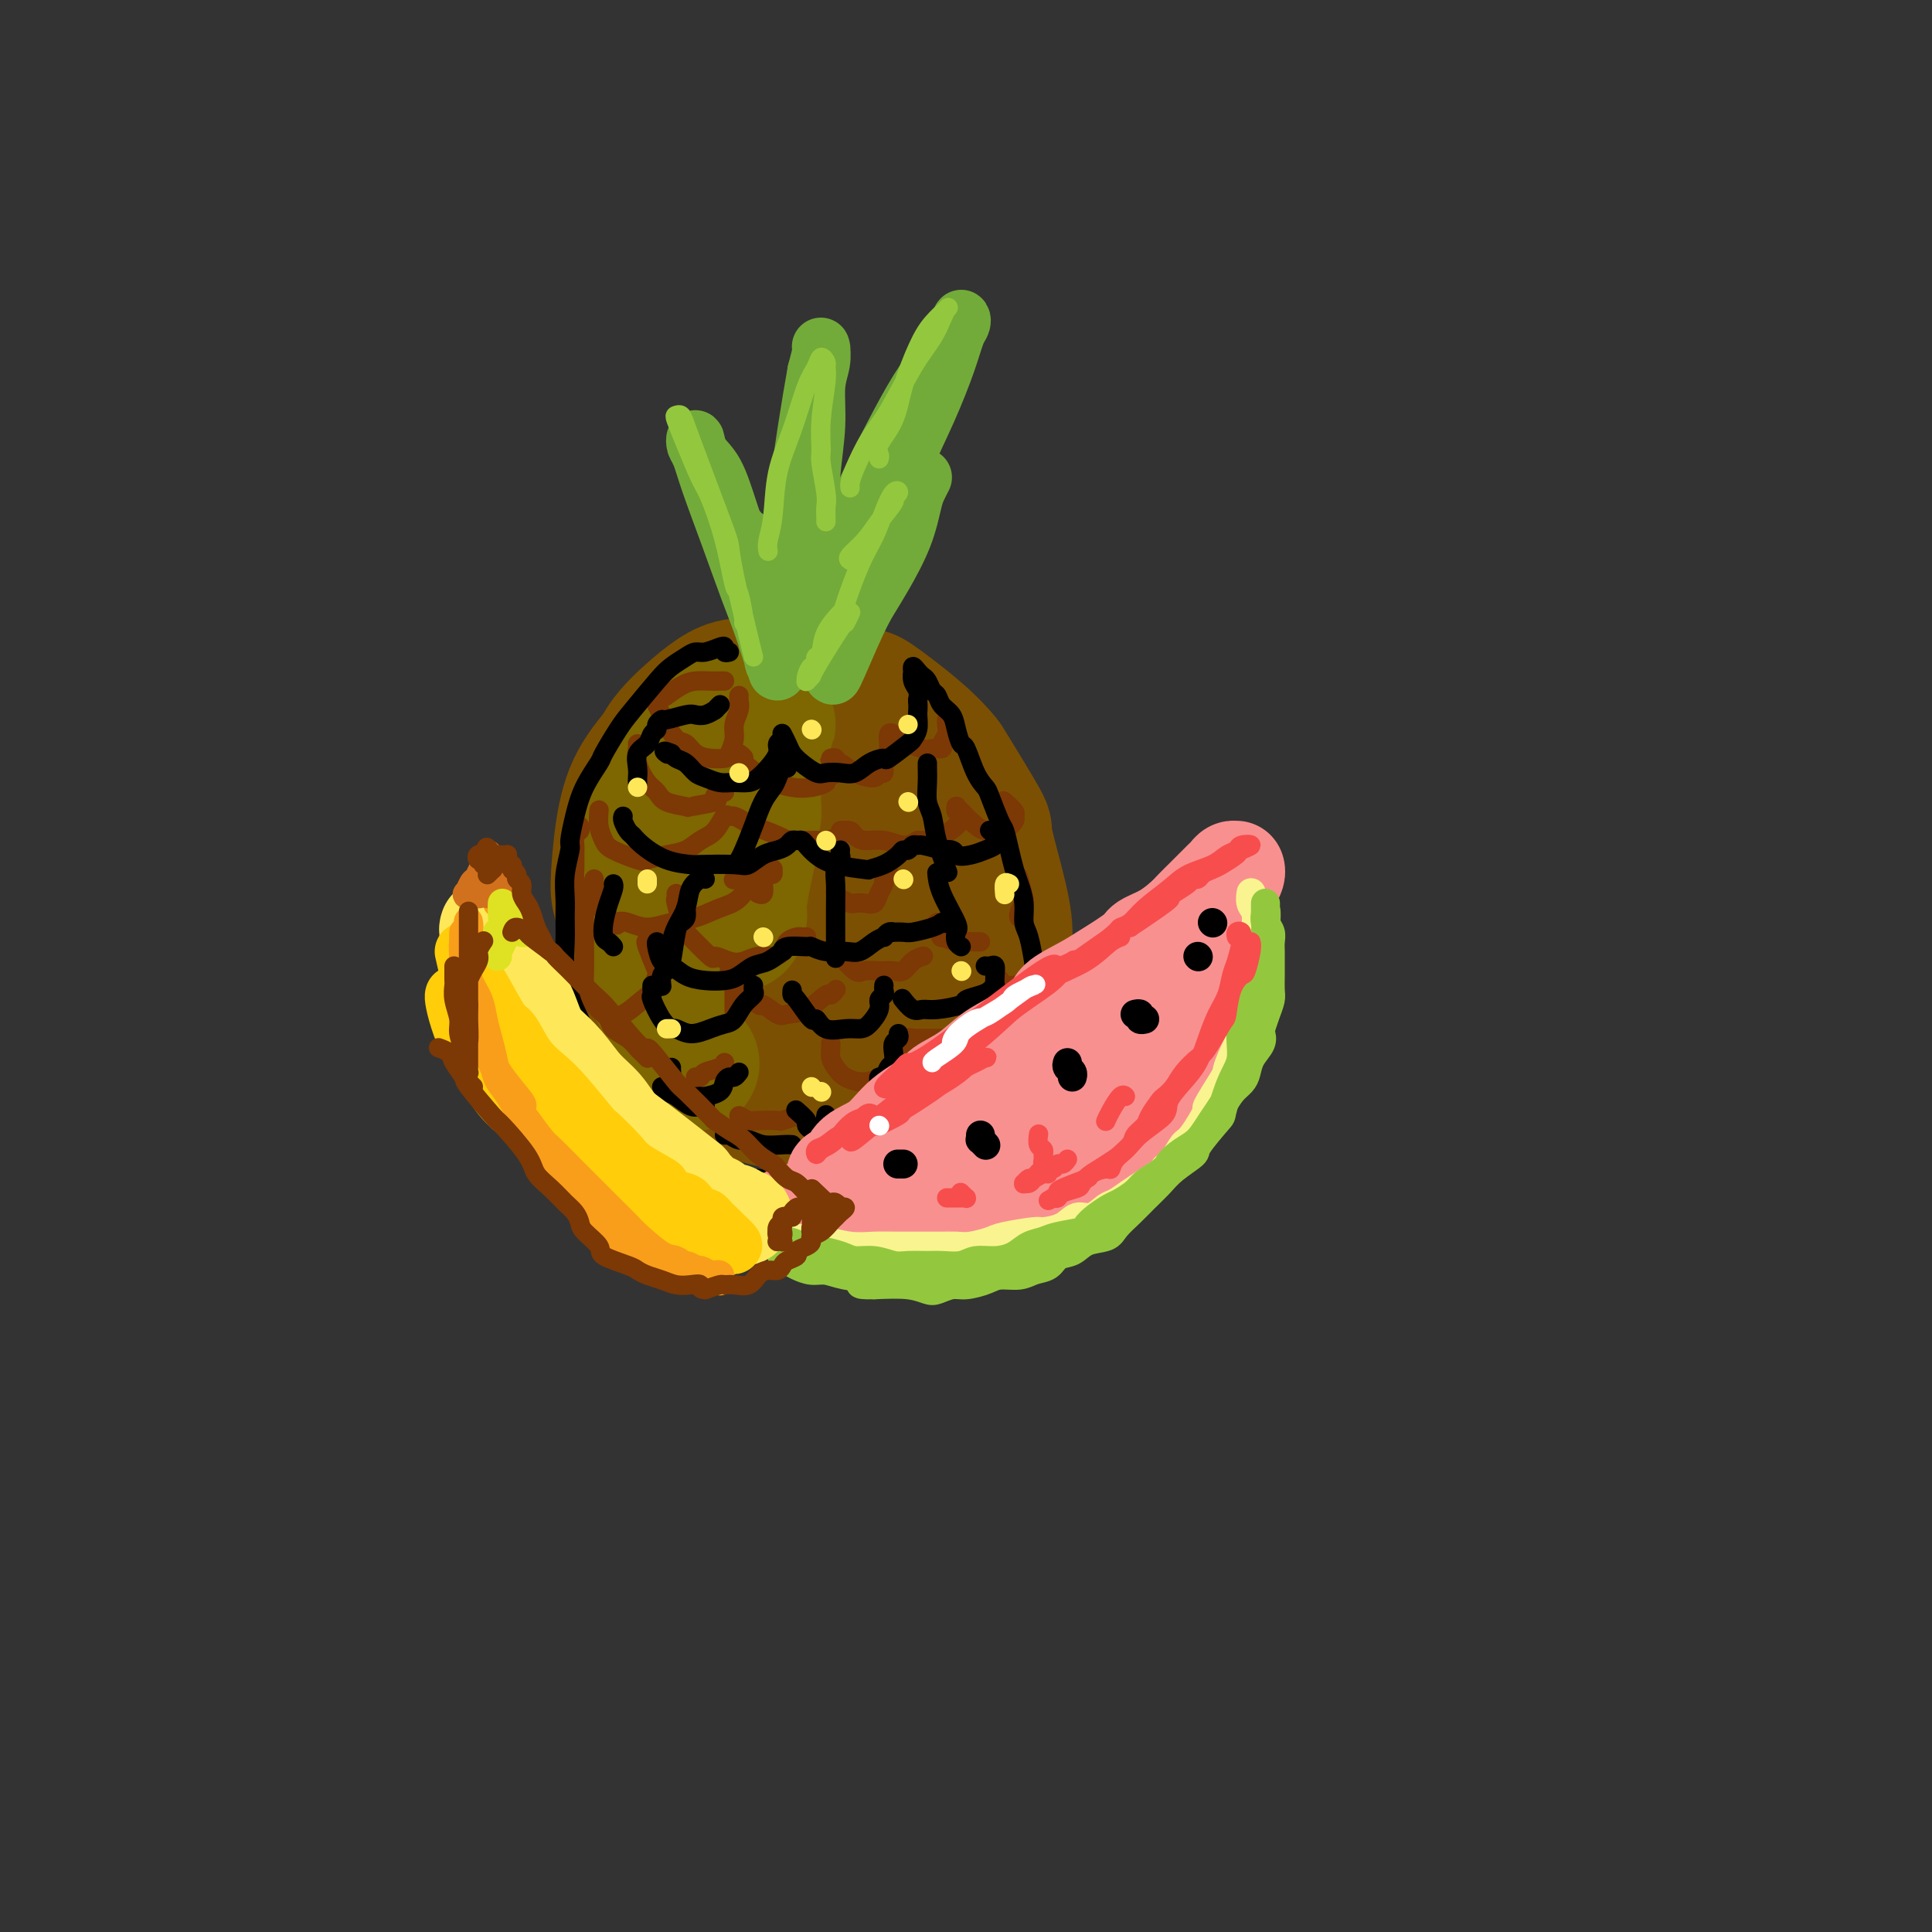 <svg viewBox='0 0 400 400' version='1.1' xmlns='http://www.w3.org/2000/svg' xmlns:xlink='http://www.w3.org/1999/xlink'><rect x="0" y="0" width="400" height="400" fill="#333333" stroke="none"/><g fill='none' stroke='rgb(124,80,2)' stroke-width='28' stroke-linecap='round' stroke-linejoin='round'><path d='M138,198c-0.332,-1.658 -0.663,-3.316 -1,-4c-0.337,-0.684 -0.678,-0.393 -1,-1c-0.322,-0.607 -0.624,-2.112 -1,-4c-0.376,-1.888 -0.828,-4.160 -1,-6c-0.172,-1.840 -0.066,-3.247 0,-6c0.066,-2.753 0.092,-6.851 0,-9c-0.092,-2.149 -0.300,-2.351 0,-4c0.300,-1.649 1.110,-4.747 2,-7c0.890,-2.253 1.861,-3.661 3,-5c1.139,-1.339 2.447,-2.610 4,-4c1.553,-1.390 3.352,-2.900 5,-4c1.648,-1.100 3.145,-1.789 5,-2c1.855,-0.211 4.067,0.056 6,0c1.933,-0.056 3.587,-0.435 7,0c3.413,0.435 8.587,1.684 11,2c2.413,0.316 2.066,-0.299 4,1c1.934,1.299 6.147,4.514 9,7c2.853,2.486 4.344,4.245 5,5c0.656,0.755 0.478,0.506 2,3c1.522,2.494 4.744,7.731 6,10c1.256,2.269 0.546,1.570 1,4c0.454,2.430 2.071,7.989 3,12c0.929,4.011 1.169,6.472 1,8c-0.169,1.528 -0.749,2.121 -1,4c-0.251,1.879 -0.175,5.045 -1,8c-0.825,2.955 -2.551,5.699 -4,8c-1.449,2.301 -2.621,4.158 -4,6c-1.379,1.842 -2.965,3.669 -5,5c-2.035,1.331 -4.517,2.165 -7,3'/><path d='M186,228c-3.827,2.371 -5.396,1.299 -8,1c-2.604,-0.299 -6.244,0.174 -10,0c-3.756,-0.174 -7.630,-0.996 -11,-2c-3.370,-1.004 -6.238,-2.191 -9,-4c-2.762,-1.809 -5.417,-4.241 -8,-7c-2.583,-2.759 -5.092,-5.845 -7,-11c-1.908,-5.155 -3.215,-12.379 -4,-16c-0.785,-3.621 -1.047,-3.640 -1,-6c0.047,-2.360 0.402,-7.062 1,-11c0.598,-3.938 1.439,-7.112 3,-10c1.561,-2.888 3.844,-5.488 6,-8c2.156,-2.512 4.186,-4.935 7,-6c2.814,-1.065 6.412,-0.772 9,-1c2.588,-0.228 4.164,-0.976 8,1c3.836,1.976 9.930,6.674 13,9c3.070,2.326 3.117,2.278 4,4c0.883,1.722 2.603,5.215 4,9c1.397,3.785 2.472,7.864 3,11c0.528,3.136 0.511,5.330 -1,10c-1.511,4.670 -4.515,11.814 -6,15c-1.485,3.186 -1.451,2.412 -4,4c-2.549,1.588 -7.682,5.537 -10,7c-2.318,1.463 -1.822,0.440 -3,0c-1.178,-0.440 -4.028,-0.296 -6,-1c-1.972,-0.704 -3.064,-2.256 -4,-4c-0.936,-1.744 -1.716,-3.679 -1,-8c0.716,-4.321 2.927,-11.028 4,-14c1.073,-2.972 1.009,-2.209 2,-3c0.991,-0.791 3.036,-3.136 5,-4c1.964,-0.864 3.847,-0.247 5,1c1.153,1.247 1.577,3.123 2,5'/><path d='M169,189c1.380,2.409 1.330,5.430 1,8c-0.330,2.570 -0.939,4.689 -2,7c-1.061,2.311 -2.573,4.814 -4,6c-1.427,1.186 -2.770,1.055 -4,1c-1.230,-0.055 -2.348,-0.033 -3,-1c-0.652,-0.967 -0.837,-2.923 -1,-5c-0.163,-2.077 -0.302,-4.274 2,-8c2.302,-3.726 7.047,-8.980 9,-11c1.953,-2.020 1.115,-0.804 2,0c0.885,0.804 3.492,1.197 5,3c1.508,1.803 1.918,5.017 2,8c0.082,2.983 -0.163,5.734 -1,9c-0.837,3.266 -2.266,7.046 -5,9c-2.734,1.954 -6.772,2.082 -9,2c-2.228,-0.082 -2.645,-0.372 -4,-2c-1.355,-1.628 -3.650,-4.593 -6,-8c-2.350,-3.407 -4.757,-7.256 -6,-12c-1.243,-4.744 -1.322,-10.382 -1,-15c0.322,-4.618 1.045,-8.214 2,-11c0.955,-2.786 2.140,-4.761 5,-6c2.860,-1.239 7.394,-1.743 11,-1c3.606,0.743 6.285,2.733 8,4c1.715,1.267 2.467,1.812 4,4c1.533,2.188 3.847,6.020 6,12c2.153,5.980 4.147,14.109 5,18c0.853,3.891 0.567,3.544 0,5c-0.567,1.456 -1.414,4.716 -3,7c-1.586,2.284 -3.910,3.592 -6,4c-2.090,0.408 -3.947,-0.082 -6,-1c-2.053,-0.918 -4.301,-2.262 -6,-4c-1.699,-1.738 -2.850,-3.869 -4,-6'/><path d='M160,205c-1.101,-2.441 -1.855,-5.545 -2,-8c-0.145,-2.455 0.319,-4.262 2,-7c1.681,-2.738 4.580,-6.408 6,-8c1.420,-1.592 1.360,-1.107 2,-1c0.640,0.107 1.980,-0.163 3,0c1.020,0.163 1.720,0.761 2,1c0.280,0.239 0.140,0.120 0,0'/></g>
<g fill='none' stroke='rgb(126,102,1)' stroke-width='28' stroke-linecap='round' stroke-linejoin='round'><path d='M142,155c-0.800,0.302 -1.600,0.605 -2,1c-0.400,0.395 -0.399,0.884 -1,2c-0.601,1.116 -1.805,2.860 -3,5c-1.195,2.140 -2.382,4.677 -3,6c-0.618,1.323 -0.667,1.433 -1,4c-0.333,2.567 -0.948,7.592 -1,10c-0.052,2.408 0.461,2.198 1,4c0.539,1.802 1.104,5.615 2,9c0.896,3.385 2.122,6.343 3,9c0.878,2.657 1.408,5.013 2,7c0.592,1.987 1.246,3.604 2,5c0.754,1.396 1.608,2.571 2,3c0.392,0.429 0.321,0.112 0,0c-0.321,-0.112 -0.891,-0.019 -1,0c-0.109,0.019 0.244,-0.037 0,-1c-0.244,-0.963 -1.084,-2.834 -2,-5c-0.916,-2.166 -1.906,-4.626 -3,-7c-1.094,-2.374 -2.292,-4.660 -3,-7c-0.708,-2.340 -0.927,-4.733 -1,-7c-0.073,-2.267 -0.000,-4.409 0,-7c0.000,-2.591 -0.072,-5.631 0,-8c0.072,-2.369 0.287,-4.066 1,-6c0.713,-1.934 1.923,-4.106 3,-6c1.077,-1.894 2.021,-3.510 3,-5c0.979,-1.490 1.994,-2.854 3,-4c1.006,-1.146 2.003,-2.073 3,-3'/><path d='M146,154c2.662,-4.349 2.818,-3.222 3,-3c0.182,0.222 0.391,-0.462 1,-1c0.609,-0.538 1.617,-0.928 2,-1c0.383,-0.072 0.141,0.176 0,0c-0.141,-0.176 -0.183,-0.777 0,-1c0.183,-0.223 0.589,-0.070 1,0c0.411,0.070 0.827,0.056 1,0c0.173,-0.056 0.103,-0.155 0,0c-0.103,0.155 -0.239,0.563 0,1c0.239,0.437 0.851,0.903 1,1c0.149,0.097 -0.166,-0.174 0,0c0.166,0.174 0.814,0.793 1,1c0.186,0.207 -0.089,0.003 0,0c0.089,-0.003 0.542,0.194 1,0c0.458,-0.194 0.921,-0.781 1,-1c0.079,-0.219 -0.227,-0.070 0,0c0.227,0.070 0.986,0.062 1,0c0.014,-0.062 -0.718,-0.176 -1,0c-0.282,0.176 -0.114,0.644 0,1c0.114,0.356 0.174,0.602 0,1c-0.174,0.398 -0.581,0.948 -1,2c-0.419,1.052 -0.848,2.607 -1,4c-0.152,1.393 -0.026,2.626 0,4c0.026,1.374 -0.049,2.890 0,4c0.049,1.110 0.220,1.814 0,3c-0.220,1.186 -0.832,2.854 -1,4c-0.168,1.146 0.109,1.770 0,3c-0.109,1.230 -0.602,3.066 -1,5c-0.398,1.934 -0.699,3.967 -1,6'/><path d='M153,187c-0.778,6.422 -0.222,3.978 0,3c0.222,-0.978 0.111,-0.489 0,0'/></g>
<g fill='none' stroke='rgb(115,171,58)' stroke-width='12' stroke-linecap='round' stroke-linejoin='round'><path d='M161,127c0.185,0.110 0.370,0.221 0,0c-0.370,-0.221 -1.295,-0.772 -2,-2c-0.705,-1.228 -1.190,-3.132 -2,-5c-0.810,-1.868 -1.944,-3.700 -3,-6c-1.056,-2.300 -2.035,-5.069 -3,-8c-0.965,-2.931 -1.916,-6.025 -3,-8c-1.084,-1.975 -2.300,-2.830 -3,-4c-0.700,-1.170 -0.883,-2.653 -1,-3c-0.117,-0.347 -0.166,0.442 0,1c0.166,0.558 0.548,0.884 1,2c0.452,1.116 0.975,3.020 2,6c1.025,2.980 2.551,7.036 4,11c1.449,3.964 2.819,7.837 4,11c1.181,3.163 2.172,5.618 3,8c0.828,2.382 1.494,4.693 2,6c0.506,1.307 0.852,1.611 1,2c0.148,0.389 0.097,0.864 0,1c-0.097,0.136 -0.240,-0.067 0,-1c0.240,-0.933 0.862,-2.598 1,-4c0.138,-1.402 -0.208,-2.543 0,-5c0.208,-2.457 0.969,-6.232 2,-10c1.031,-3.768 2.333,-7.529 3,-11c0.667,-3.471 0.701,-6.650 1,-10c0.299,-3.350 0.865,-6.870 1,-10c0.135,-3.130 -0.159,-5.871 0,-8c0.159,-2.129 0.772,-3.645 1,-5c0.228,-1.355 0.071,-2.549 0,-3c-0.071,-0.451 -0.058,-0.160 0,0c0.058,0.160 0.159,0.189 0,1c-0.159,0.811 -0.580,2.406 -1,4'/><path d='M169,77c-0.515,2.855 -1.303,7.494 -2,12c-0.697,4.506 -1.301,8.881 -2,13c-0.699,4.119 -1.491,7.984 -2,12c-0.509,4.016 -0.736,8.183 -1,11c-0.264,2.817 -0.565,4.285 -1,6c-0.435,1.715 -1.003,3.677 -1,5c0.003,1.323 0.576,2.007 1,2c0.424,-0.007 0.699,-0.706 1,-1c0.301,-0.294 0.628,-0.182 1,-1c0.372,-0.818 0.790,-2.567 2,-5c1.210,-2.433 3.212,-5.549 5,-9c1.788,-3.451 3.364,-7.237 5,-11c1.636,-3.763 3.334,-7.504 5,-11c1.666,-3.496 3.302,-6.747 5,-10c1.698,-3.253 3.460,-6.508 5,-9c1.540,-2.492 2.858,-4.220 4,-6c1.142,-1.780 2.107,-3.612 3,-5c0.893,-1.388 1.713,-2.333 2,-3c0.287,-0.667 0.042,-1.057 0,-1c-0.042,0.057 0.121,0.562 0,1c-0.121,0.438 -0.525,0.808 -1,2c-0.475,1.192 -1.022,3.204 -2,6c-0.978,2.796 -2.387,6.375 -4,10c-1.613,3.625 -3.430,7.295 -5,11c-1.570,3.705 -2.894,7.443 -4,11c-1.106,3.557 -1.995,6.932 -3,10c-1.005,3.068 -2.126,5.828 -3,8c-0.874,2.172 -1.502,3.758 -2,5c-0.498,1.242 -0.865,2.142 -1,3c-0.135,0.858 -0.039,1.674 0,2c0.039,0.326 0.019,0.163 0,0'/><path d='M174,135c-3.624,10.272 -0.183,1.951 2,-3c2.183,-4.951 3.110,-6.534 4,-8c0.890,-1.466 1.745,-2.817 3,-5c1.255,-2.183 2.911,-5.198 4,-8c1.089,-2.802 1.612,-5.390 2,-7c0.388,-1.610 0.643,-2.241 1,-3c0.357,-0.759 0.816,-1.645 1,-2c0.184,-0.355 0.092,-0.177 0,0'/><path d='M163,127c-0.244,-0.303 -0.489,-0.606 -1,-2c-0.511,-1.394 -1.289,-3.880 -2,-5c-0.711,-1.120 -1.353,-0.875 -2,-2c-0.647,-1.125 -1.297,-3.621 -2,-5c-0.703,-1.379 -1.458,-1.640 -2,-2c-0.542,-0.360 -0.869,-0.817 -1,-1c-0.131,-0.183 -0.065,-0.091 0,0'/></g>
<g fill='none' stroke='rgb(147,200,62)' stroke-width='4' stroke-linecap='round' stroke-linejoin='round'><path d='M154,129c0.093,0.138 0.187,0.276 0,-1c-0.187,-1.276 -0.654,-3.965 -1,-5c-0.346,-1.035 -0.571,-0.414 -1,-2c-0.429,-1.586 -1.061,-5.378 -2,-9c-0.939,-3.622 -2.186,-7.075 -3,-9c-0.814,-1.925 -1.196,-2.321 -2,-4c-0.804,-1.679 -2.031,-4.642 -3,-7c-0.969,-2.358 -1.679,-4.111 -2,-5c-0.321,-0.889 -0.254,-0.913 0,-1c0.254,-0.087 0.696,-0.237 1,0c0.304,0.237 0.470,0.861 2,5c1.530,4.139 4.424,11.792 6,16c1.576,4.208 1.834,4.970 2,6c0.166,1.030 0.240,2.328 1,6c0.760,3.672 2.205,9.719 3,13c0.795,3.281 0.942,3.794 1,4c0.058,0.206 0.029,0.103 0,0'/><path d='M171,108c0.008,-0.243 0.017,-0.485 0,-1c-0.017,-0.515 -0.058,-1.302 0,-2c0.058,-0.698 0.216,-1.307 0,-3c-0.216,-1.693 -0.804,-4.471 -1,-6c-0.196,-1.529 0.001,-1.810 0,-3c-0.001,-1.190 -0.200,-3.291 0,-6c0.200,-2.709 0.797,-6.027 1,-8c0.203,-1.973 0.011,-2.602 0,-3c-0.011,-0.398 0.160,-0.567 0,-1c-0.160,-0.433 -0.652,-1.131 -1,-1c-0.348,0.131 -0.551,1.090 -1,2c-0.449,0.910 -1.143,1.770 -2,4c-0.857,2.230 -1.876,5.831 -3,9c-1.124,3.169 -2.354,5.907 -3,9c-0.646,3.093 -0.709,6.540 -1,9c-0.291,2.460 -0.809,3.931 -1,5c-0.191,1.069 -0.055,1.734 0,2c0.055,0.266 0.027,0.133 0,0'/><path d='M182,95c0.080,-0.306 0.160,-0.612 0,-1c-0.160,-0.388 -0.560,-0.859 0,-2c0.560,-1.141 2.081,-2.954 3,-5c0.919,-2.046 1.238,-4.325 2,-7c0.762,-2.675 1.967,-5.745 3,-8c1.033,-2.255 1.894,-3.693 3,-5c1.106,-1.307 2.457,-2.483 3,-3c0.543,-0.517 0.277,-0.376 0,0c-0.277,0.376 -0.566,0.986 -1,2c-0.434,1.014 -1.013,2.431 -2,4c-0.987,1.569 -2.384,3.288 -4,6c-1.616,2.712 -3.452,6.415 -5,9c-1.548,2.585 -2.807,4.052 -4,6c-1.193,1.948 -2.320,4.378 -3,6c-0.680,1.622 -0.914,2.437 -1,3c-0.086,0.563 -0.025,0.875 0,1c0.025,0.125 0.012,0.062 0,0'/><path d='M176,116c-0.274,-0.173 -0.548,-0.347 0,-1c0.548,-0.653 1.916,-1.786 3,-3c1.084,-1.214 1.882,-2.510 3,-4c1.118,-1.490 2.556,-3.173 3,-4c0.444,-0.827 -0.107,-0.799 0,-1c0.107,-0.201 0.872,-0.631 1,-1c0.128,-0.369 -0.379,-0.676 -1,0c-0.621,0.676 -1.354,2.336 -2,4c-0.646,1.664 -1.203,3.333 -2,5c-0.797,1.667 -1.834,3.333 -3,6c-1.166,2.667 -2.460,6.336 -3,8c-0.540,1.664 -0.327,1.324 -1,2c-0.673,0.676 -2.232,2.367 -3,4c-0.768,1.633 -0.744,3.206 -1,4c-0.256,0.794 -0.790,0.808 -1,1c-0.210,0.192 -0.095,0.563 0,1c0.095,0.437 0.169,0.940 0,1c-0.169,0.060 -0.582,-0.323 -1,0c-0.418,0.323 -0.840,1.351 -1,2c-0.160,0.649 -0.058,0.921 0,1c0.058,0.079 0.072,-0.033 0,0c-0.072,0.033 -0.231,0.211 0,0c0.231,-0.211 0.850,-0.810 1,-1c0.150,-0.190 -0.170,0.030 1,-2c1.170,-2.030 3.830,-6.309 5,-8c1.170,-1.691 0.850,-0.793 1,-1c0.150,-0.207 0.771,-1.517 1,-2c0.229,-0.483 0.065,-0.138 0,0c-0.065,0.138 -0.033,0.069 0,0'/></g>
<g fill='none' stroke='rgb(126,102,1)' stroke-width='4' stroke-linecap='round' stroke-linejoin='round'><path d='M138,144c-0.096,0.131 -0.191,0.261 0,1c0.191,0.739 0.669,2.086 1,3c0.331,0.914 0.514,1.394 1,2c0.486,0.606 1.274,1.336 2,2c0.726,0.664 1.388,1.261 2,2c0.612,0.739 1.173,1.619 2,2c0.827,0.381 1.921,0.264 3,0c1.079,-0.264 2.145,-0.674 3,-1c0.855,-0.326 1.500,-0.567 2,-1c0.500,-0.433 0.853,-1.056 1,-2c0.147,-0.944 0.086,-2.208 0,-3c-0.086,-0.792 -0.199,-1.112 -1,-2c-0.801,-0.888 -2.292,-2.343 -3,-3c-0.708,-0.657 -0.633,-0.516 -1,0c-0.367,0.516 -1.176,1.408 -2,2c-0.824,0.592 -1.664,0.883 -2,1c-0.336,0.117 -0.168,0.058 0,0'/><path d='M134,156c0.000,0.422 0.000,0.844 0,1c0.000,0.156 0.000,0.044 0,0c0.000,-0.044 0.000,-0.022 0,0'/></g>
<g fill='none' stroke='rgb(124,56,5)' stroke-width='4' stroke-linecap='round' stroke-linejoin='round'><path d='M136,146c0.357,0.705 0.714,1.411 1,2c0.286,0.589 0.502,1.062 1,2c0.498,0.938 1.279,2.343 2,3c0.721,0.657 1.383,0.567 2,1c0.617,0.433 1.189,1.389 2,2c0.811,0.611 1.863,0.877 3,1c1.137,0.123 2.361,0.104 3,0c0.639,-0.104 0.693,-0.293 1,-1c0.307,-0.707 0.867,-1.930 1,-3c0.133,-1.070 -0.160,-1.986 0,-3c0.160,-1.014 0.775,-2.128 1,-3c0.225,-0.872 0.061,-1.504 0,-2c-0.061,-0.496 -0.017,-0.856 0,-1c0.017,-0.144 0.009,-0.072 0,0'/><path d='M132,154c0.046,0.192 0.093,0.384 0,1c-0.093,0.616 -0.325,1.657 0,3c0.325,1.343 1.206,2.988 2,4c0.794,1.012 1.500,1.393 2,2c0.500,0.607 0.795,1.442 2,2c1.205,0.558 3.321,0.839 4,1c0.679,0.161 -0.077,0.201 1,0c1.077,-0.201 3.987,-0.642 5,-1c1.013,-0.358 0.127,-0.632 0,-1c-0.127,-0.368 0.504,-0.830 1,-1c0.496,-0.170 0.856,-0.049 1,0c0.144,0.049 0.072,0.024 0,0'/><path d='M153,156c0.535,0.394 1.069,0.789 1,1c-0.069,0.211 -0.742,0.239 0,1c0.742,0.761 2.901,2.253 4,3c1.099,0.747 1.140,0.747 2,1c0.860,0.253 2.539,0.759 4,1c1.461,0.241 2.703,0.216 4,0c1.297,-0.216 2.650,-0.622 3,-1c0.350,-0.378 -0.302,-0.728 0,-1c0.302,-0.272 1.558,-0.465 2,-1c0.442,-0.535 0.070,-1.412 0,-2c-0.070,-0.588 0.163,-0.885 0,-1c-0.163,-0.115 -0.721,-0.046 -1,0c-0.279,0.046 -0.277,0.071 0,0c0.277,-0.071 0.831,-0.238 1,0c0.169,0.238 -0.047,0.883 0,1c0.047,0.117 0.356,-0.292 1,0c0.644,0.292 1.621,1.287 3,2c1.379,0.713 3.158,1.146 4,1c0.842,-0.146 0.747,-0.869 1,-1c0.253,-0.131 0.853,0.331 1,0c0.147,-0.331 -0.157,-1.455 0,-2c0.157,-0.545 0.777,-0.511 1,-1c0.223,-0.489 0.048,-1.501 0,-2c-0.048,-0.499 0.031,-0.485 0,-1c-0.031,-0.515 -0.171,-1.561 0,-2c0.171,-0.439 0.654,-0.272 1,0c0.346,0.272 0.555,0.650 1,1c0.445,0.350 1.127,0.671 2,1c0.873,0.329 1.936,0.664 3,1'/><path d='M191,155c1.410,0.455 1.436,0.091 2,0c0.564,-0.091 1.668,0.091 2,0c0.332,-0.091 -0.107,-0.455 0,-1c0.107,-0.545 0.761,-1.270 1,-2c0.239,-0.730 0.064,-1.464 0,-2c-0.064,-0.536 -0.017,-0.875 0,-1c0.017,-0.125 0.005,-0.036 0,0c-0.005,0.036 -0.002,0.018 0,0'/><path d='M124,168c0.024,-0.261 0.049,-0.521 0,0c-0.049,0.521 -0.170,1.825 0,3c0.170,1.175 0.632,2.221 1,3c0.368,0.779 0.644,1.293 2,2c1.356,0.707 3.794,1.609 5,2c1.206,0.391 1.180,0.272 2,0c0.820,-0.272 2.485,-0.697 4,-1c1.515,-0.303 2.878,-0.484 4,-1c1.122,-0.516 2.001,-1.369 3,-2c0.999,-0.631 2.117,-1.042 3,-2c0.883,-0.958 1.532,-2.465 2,-3c0.468,-0.535 0.755,-0.098 1,0c0.245,0.098 0.447,-0.142 1,0c0.553,0.142 1.458,0.665 2,1c0.542,0.335 0.720,0.483 2,1c1.280,0.517 3.661,1.404 5,2c1.339,0.596 1.636,0.902 3,1c1.364,0.098 3.795,-0.012 5,0c1.205,0.012 1.184,0.147 2,0c0.816,-0.147 2.471,-0.576 3,-1c0.529,-0.424 -0.066,-0.843 0,-1c0.066,-0.157 0.793,-0.052 1,0c0.207,0.052 -0.104,0.051 0,0c0.104,-0.051 0.625,-0.153 1,0c0.375,0.153 0.603,0.560 1,1c0.397,0.440 0.962,0.912 2,1c1.038,0.088 2.549,-0.207 4,0c1.451,0.207 2.843,0.916 4,1c1.157,0.084 2.078,-0.458 3,-1'/><path d='M190,174c4.624,0.036 3.183,0.126 3,0c-0.183,-0.126 0.893,-0.468 2,-1c1.107,-0.532 2.244,-1.253 3,-2c0.756,-0.747 1.130,-1.521 1,-2c-0.130,-0.479 -0.765,-0.662 -1,-1c-0.235,-0.338 -0.072,-0.831 0,-1c0.072,-0.169 0.052,-0.013 0,0c-0.052,0.013 -0.136,-0.116 0,0c0.136,0.116 0.493,0.478 1,1c0.507,0.522 1.163,1.205 2,2c0.837,0.795 1.856,1.702 3,2c1.144,0.298 2.414,-0.013 3,0c0.586,0.013 0.489,0.350 1,0c0.511,-0.350 1.629,-1.386 2,-2c0.371,-0.614 -0.006,-0.805 0,-1c0.006,-0.195 0.393,-0.392 0,-1c-0.393,-0.608 -1.567,-1.625 -2,-2c-0.433,-0.375 -0.124,-0.107 0,0c0.124,0.107 0.062,0.054 0,0'/><path d='M123,182c-0.031,0.330 -0.062,0.659 0,1c0.062,0.341 0.217,0.693 0,1c-0.217,0.307 -0.807,0.570 0,2c0.807,1.430 3.012,4.026 4,5c0.988,0.974 0.759,0.326 1,0c0.241,-0.326 0.952,-0.328 2,0c1.048,0.328 2.433,0.988 4,1c1.567,0.012 3.316,-0.624 5,-1c1.684,-0.376 3.301,-0.492 5,-1c1.699,-0.508 3.478,-1.408 5,-2c1.522,-0.592 2.786,-0.877 4,-2c1.214,-1.123 2.377,-3.085 3,-4c0.623,-0.915 0.706,-0.785 1,-1c0.294,-0.215 0.798,-0.776 1,-1c0.202,-0.224 0.101,-0.112 0,0'/><path d='M140,185c0.033,0.426 0.066,0.851 0,1c-0.066,0.149 -0.230,0.021 0,1c0.230,0.979 0.855,3.064 1,4c0.145,0.936 -0.191,0.721 1,2c1.191,1.279 3.907,4.052 5,5c1.093,0.948 0.561,0.073 1,0c0.439,-0.073 1.848,0.658 3,1c1.152,0.342 2.048,0.295 3,0c0.952,-0.295 1.961,-0.839 3,-1c1.039,-0.161 2.110,0.062 3,0c0.890,-0.062 1.601,-0.409 2,-1c0.399,-0.591 0.485,-1.426 1,-2c0.515,-0.574 1.458,-0.886 2,-1c0.542,-0.114 0.685,-0.031 1,0c0.315,0.031 0.804,0.009 1,0c0.196,-0.009 0.098,-0.004 0,0'/><path d='M173,184c-0.057,0.340 -0.115,0.679 0,1c0.115,0.321 0.402,0.623 1,1c0.598,0.377 1.508,0.827 2,1c0.492,0.173 0.567,0.068 1,0c0.433,-0.068 1.225,-0.098 2,0c0.775,0.098 1.532,0.324 2,0c0.468,-0.324 0.648,-1.197 1,-2c0.352,-0.803 0.878,-1.535 1,-2c0.122,-0.465 -0.159,-0.664 0,-1c0.159,-0.336 0.760,-0.810 1,-1c0.240,-0.190 0.120,-0.095 0,0'/><path d='M157,185c-0.112,-0.055 -0.223,-0.110 0,0c0.223,0.110 0.782,0.384 1,0c0.218,-0.384 0.097,-1.427 0,-2c-0.097,-0.573 -0.169,-0.675 0,-1c0.169,-0.325 0.579,-0.873 1,-1c0.421,-0.127 0.854,0.166 1,0c0.146,-0.166 0.005,-0.792 0,-1c-0.005,-0.208 0.124,0.000 0,0c-0.124,-0.000 -0.503,-0.210 -1,0c-0.497,0.210 -1.113,0.840 -2,1c-0.887,0.160 -2.047,-0.149 -3,0c-0.953,0.149 -1.701,0.757 -2,1c-0.299,0.243 -0.150,0.122 0,0'/><path d='M134,195c-0.221,-0.135 -0.442,-0.270 0,1c0.442,1.270 1.546,3.945 2,5c0.454,1.055 0.258,0.491 0,1c-0.258,0.509 -0.578,2.091 -1,3c-0.422,0.909 -0.947,1.145 -2,2c-1.053,0.855 -2.636,2.328 -4,3c-1.364,0.672 -2.509,0.544 -3,0c-0.491,-0.544 -0.328,-1.505 -1,-2c-0.672,-0.495 -2.180,-0.524 -3,-1c-0.820,-0.476 -0.951,-1.397 -1,-2c-0.049,-0.603 -0.014,-0.886 0,-1c0.014,-0.114 0.007,-0.057 0,0'/><path d='M151,201c0.020,0.482 0.041,0.964 0,1c-0.041,0.036 -0.143,-0.374 0,0c0.143,0.374 0.532,1.533 1,2c0.468,0.467 1.016,0.241 2,1c0.984,0.759 2.404,2.504 3,3c0.596,0.496 0.366,-0.257 1,0c0.634,0.257 2.130,1.524 3,2c0.870,0.476 1.112,0.162 2,0c0.888,-0.162 2.420,-0.173 4,-1c1.580,-0.827 3.207,-2.469 4,-3c0.793,-0.531 0.752,0.049 1,0c0.248,-0.049 0.785,-0.728 1,-1c0.215,-0.272 0.107,-0.136 0,0'/><path d='M173,198c0.125,-0.340 0.250,-0.680 1,0c0.750,0.680 2.126,2.380 3,3c0.874,0.620 1.245,0.160 2,0c0.755,-0.160 1.895,-0.018 3,0c1.105,0.018 2.177,-0.086 3,0c0.823,0.086 1.397,0.363 2,0c0.603,-0.363 1.234,-1.365 2,-2c0.766,-0.635 1.668,-0.902 2,-1c0.332,-0.098 0.095,-0.028 0,0c-0.095,0.028 -0.047,0.014 0,0'/><path d='M194,191c-0.134,0.188 -0.269,0.376 0,1c0.269,0.624 0.940,1.684 1,2c0.060,0.316 -0.492,-0.111 0,0c0.492,0.111 2.027,0.762 3,1c0.973,0.238 1.385,0.064 2,0c0.615,-0.064 1.435,-0.017 2,0c0.565,0.017 0.876,0.005 1,0c0.124,-0.005 0.062,-0.002 0,0'/><path d='M211,182c-0.115,-0.419 -0.231,-0.838 0,0c0.231,0.838 0.808,2.932 1,4c0.192,1.068 -0.001,1.109 0,1c0.001,-0.109 0.196,-0.370 0,0c-0.196,0.370 -0.784,1.369 -1,2c-0.216,0.631 -0.062,0.895 0,1c0.062,0.105 0.031,0.053 0,0'/><path d='M150,141c-0.269,-0.004 -0.539,-0.008 -1,0c-0.461,0.008 -1.115,0.026 -2,0c-0.885,-0.026 -2.002,-0.098 -3,0c-0.998,0.098 -1.876,0.367 -3,1c-1.124,0.633 -2.495,1.632 -3,2c-0.505,0.368 -0.144,0.105 0,0c0.144,-0.105 0.072,-0.053 0,0'/><path d='M120,171c0.113,0.360 0.227,0.719 0,1c-0.227,0.281 -0.794,0.482 -1,1c-0.206,0.518 -0.053,1.353 0,2c0.053,0.647 0.004,1.106 0,2c-0.004,0.894 0.037,2.224 0,3c-0.037,0.776 -0.154,1.000 0,2c0.154,1.000 0.577,2.776 1,4c0.423,1.224 0.846,1.894 1,2c0.154,0.106 0.041,-0.354 0,1c-0.041,1.354 -0.009,4.523 0,6c0.009,1.477 -0.006,1.263 0,2c0.006,0.737 0.033,2.424 0,4c-0.033,1.576 -0.127,3.041 0,4c0.127,0.959 0.474,1.411 1,2c0.526,0.589 1.230,1.313 2,2c0.770,0.687 1.607,1.336 2,2c0.393,0.664 0.344,1.345 1,2c0.656,0.655 2.018,1.286 3,2c0.982,0.714 1.584,1.512 2,2c0.416,0.488 0.648,0.667 1,1c0.352,0.333 0.826,0.820 1,1c0.174,0.180 0.050,0.051 0,0c-0.050,-0.051 -0.025,-0.026 0,0'/><path d='M144,223c0.392,0.091 0.785,0.182 1,0c0.215,-0.182 0.254,-0.636 1,-1c0.746,-0.364 2.201,-0.636 3,-1c0.799,-0.364 0.943,-0.818 1,-1c0.057,-0.182 0.029,-0.091 0,0'/><path d='M152,204c0.000,0.792 0.000,1.583 0,2c0.000,0.417 0.000,0.458 0,1c0.000,0.542 0.000,1.583 0,2c0.000,0.417 0.000,0.208 0,0'/><path d='M153,231c0.738,0.421 1.477,0.841 2,1c0.523,0.159 0.831,0.056 2,0c1.169,-0.056 3.200,-0.067 4,0c0.800,0.067 0.369,0.210 1,0c0.631,-0.210 2.323,-0.774 3,-1c0.677,-0.226 0.338,-0.113 0,0'/><path d='M172,216c0.021,0.243 0.041,0.487 0,1c-0.041,0.513 -0.145,1.296 0,2c0.145,0.704 0.539,1.328 1,2c0.461,0.672 0.988,1.391 2,2c1.012,0.609 2.509,1.107 4,1c1.491,-0.107 2.978,-0.818 4,-1c1.022,-0.182 1.581,0.166 2,0c0.419,-0.166 0.700,-0.847 1,-1c0.300,-0.153 0.620,0.222 1,0c0.380,-0.222 0.819,-1.040 1,-2c0.181,-0.960 0.105,-2.061 0,-3c-0.105,-0.939 -0.239,-1.716 0,-2c0.239,-0.284 0.852,-0.076 1,0c0.148,0.076 -0.168,0.021 0,0c0.168,-0.021 0.820,-0.006 2,0c1.180,0.006 2.890,0.003 4,0c1.110,-0.003 1.622,-0.008 2,0c0.378,0.008 0.623,0.028 1,0c0.377,-0.028 0.884,-0.105 1,0c0.116,0.105 -0.161,0.393 0,0c0.161,-0.393 0.761,-1.465 2,-3c1.239,-1.535 3.119,-3.532 4,-5c0.881,-1.468 0.765,-2.408 1,-3c0.235,-0.592 0.822,-0.837 1,-1c0.178,-0.163 -0.055,-0.242 0,0c0.055,0.242 0.396,0.807 1,1c0.604,0.193 1.470,0.013 2,0c0.530,-0.013 0.723,0.139 1,0c0.277,-0.139 0.639,-0.570 1,-1'/><path d='M212,203c0.884,-0.159 0.093,-0.058 0,0c-0.093,0.058 0.511,0.073 1,0c0.489,-0.073 0.863,-0.234 1,0c0.137,0.234 0.037,0.861 0,1c-0.037,0.139 -0.010,-0.211 0,0c0.010,0.211 0.003,0.985 0,2c-0.003,1.015 -0.001,2.273 0,3c0.001,0.727 0.000,0.922 0,1c-0.000,0.078 -0.000,0.039 0,0'/><path d='M194,236c0.014,0.032 0.028,0.065 0,0c-0.028,-0.065 -0.099,-0.227 -1,0c-0.901,0.227 -2.633,0.844 -4,1c-1.367,0.156 -2.368,-0.150 -3,0c-0.632,0.150 -0.895,0.757 -1,1c-0.105,0.243 -0.053,0.121 0,0'/></g>
<g fill='none' stroke='rgb(0,0,0)' stroke-width='4' stroke-linecap='round' stroke-linejoin='round'><path d='M151,135c-0.432,0.105 -0.864,0.210 -1,0c-0.136,-0.210 0.025,-0.733 0,-1c-0.025,-0.267 -0.237,-0.276 -1,0c-0.763,0.276 -2.078,0.836 -3,1c-0.922,0.164 -1.451,-0.070 -2,0c-0.549,0.070 -1.118,0.442 -2,1c-0.882,0.558 -2.075,1.302 -3,2c-0.925,0.698 -1.580,1.350 -3,3c-1.420,1.650 -3.606,4.299 -5,6c-1.394,1.701 -1.998,2.456 -3,4c-1.002,1.544 -2.402,3.878 -3,5c-0.598,1.122 -0.394,1.033 -1,2c-0.606,0.967 -2.023,2.992 -3,5c-0.977,2.008 -1.516,4.000 -2,6c-0.484,2.000 -0.914,4.007 -1,5c-0.086,0.993 0.174,0.970 0,2c-0.174,1.030 -0.780,3.113 -1,5c-0.220,1.887 -0.055,3.578 0,5c0.055,1.422 -0.001,2.574 0,4c0.001,1.426 0.060,3.127 0,5c-0.060,1.873 -0.238,3.917 0,5c0.238,1.083 0.892,1.206 1,2c0.108,0.794 -0.329,2.260 0,4c0.329,1.740 1.425,3.753 2,5c0.575,1.247 0.628,1.726 1,3c0.372,1.274 1.062,3.343 2,5c0.938,1.657 2.125,2.902 3,4c0.875,1.098 1.437,2.049 2,3'/><path d='M128,226c2.026,4.880 1.592,4.080 2,4c0.408,-0.080 1.658,0.560 3,2c1.342,1.440 2.775,3.681 4,5c1.225,1.319 2.240,1.717 3,2c0.760,0.283 1.263,0.453 2,1c0.737,0.547 1.708,1.472 3,2c1.292,0.528 2.903,0.659 4,1c1.097,0.341 1.678,0.891 3,1c1.322,0.109 3.385,-0.222 5,0c1.615,0.222 2.782,0.998 5,1c2.218,0.002 5.488,-0.769 7,-1c1.512,-0.231 1.265,0.079 2,0c0.735,-0.079 2.451,-0.546 4,-1c1.549,-0.454 2.932,-0.894 4,-1c1.068,-0.106 1.823,0.121 3,0c1.177,-0.121 2.776,-0.592 4,-1c1.224,-0.408 2.072,-0.754 3,-1c0.928,-0.246 1.936,-0.394 3,-1c1.064,-0.606 2.185,-1.671 3,-2c0.815,-0.329 1.324,0.077 2,0c0.676,-0.077 1.519,-0.639 2,-1c0.481,-0.361 0.599,-0.523 1,-1c0.401,-0.477 1.085,-1.269 2,-2c0.915,-0.731 2.062,-1.402 3,-2c0.938,-0.598 1.667,-1.123 2,-2c0.333,-0.877 0.271,-2.107 1,-3c0.729,-0.893 2.251,-1.449 3,-2c0.749,-0.551 0.727,-1.096 1,-2c0.273,-0.904 0.843,-2.166 1,-3c0.157,-0.834 -0.098,-1.238 0,-2c0.098,-0.762 0.549,-1.881 1,-3'/><path d='M214,214c0.463,-1.868 0.121,-1.536 0,-2c-0.121,-0.464 -0.022,-1.722 0,-4c0.022,-2.278 -0.032,-5.575 0,-7c0.032,-1.425 0.149,-0.980 0,-2c-0.149,-1.020 -0.565,-3.507 -1,-5c-0.435,-1.493 -0.890,-1.991 -1,-3c-0.110,-1.009 0.125,-2.530 0,-4c-0.125,-1.470 -0.610,-2.891 -1,-4c-0.390,-1.109 -0.686,-1.908 -1,-3c-0.314,-1.092 -0.647,-2.477 -1,-4c-0.353,-1.523 -0.727,-3.185 -1,-4c-0.273,-0.815 -0.444,-0.783 -1,-2c-0.556,-1.217 -1.497,-3.683 -2,-5c-0.503,-1.317 -0.569,-1.486 -1,-2c-0.431,-0.514 -1.228,-1.373 -2,-3c-0.772,-1.627 -1.520,-4.021 -2,-5c-0.480,-0.979 -0.692,-0.542 -1,-1c-0.308,-0.458 -0.712,-1.809 -1,-3c-0.288,-1.191 -0.458,-2.221 -1,-3c-0.542,-0.779 -1.455,-1.308 -2,-2c-0.545,-0.692 -0.723,-1.547 -1,-2c-0.277,-0.453 -0.652,-0.505 -1,-1c-0.348,-0.495 -0.668,-1.435 -1,-2c-0.332,-0.565 -0.677,-0.756 -1,-1c-0.323,-0.244 -0.623,-0.543 -1,-1c-0.377,-0.457 -0.829,-1.073 -1,-1c-0.171,0.073 -0.060,0.834 0,1c0.060,0.166 0.068,-0.265 0,0c-0.068,0.265 -0.210,1.225 0,2c0.210,0.775 0.774,1.364 1,2c0.226,0.636 0.113,1.318 0,2'/><path d='M190,145c0.138,1.612 -0.016,2.142 0,3c0.016,0.858 0.203,2.044 0,3c-0.203,0.956 -0.795,1.684 -1,2c-0.205,0.316 -0.022,0.222 -1,1c-0.978,0.778 -3.118,2.429 -4,3c-0.882,0.571 -0.505,0.061 -1,0c-0.495,-0.061 -1.861,0.325 -3,1c-1.139,0.675 -2.052,1.639 -3,2c-0.948,0.361 -1.931,0.119 -3,0c-1.069,-0.119 -2.222,-0.114 -3,0c-0.778,0.114 -1.179,0.338 -2,0c-0.821,-0.338 -2.062,-1.239 -3,-2c-0.938,-0.761 -1.572,-1.382 -2,-2c-0.428,-0.618 -0.649,-1.234 -1,-2c-0.351,-0.766 -0.830,-1.681 -1,-2c-0.170,-0.319 -0.030,-0.042 0,0c0.030,0.042 -0.050,-0.151 0,0c0.050,0.151 0.232,0.646 0,1c-0.232,0.354 -0.876,0.568 -1,1c-0.124,0.432 0.273,1.082 0,2c-0.273,0.918 -1.217,2.103 -2,3c-0.783,0.897 -1.407,1.505 -2,2c-0.593,0.495 -1.156,0.877 -2,1c-0.844,0.123 -1.969,-0.012 -3,0c-1.031,0.012 -1.967,0.172 -3,0c-1.033,-0.172 -2.161,-0.677 -3,-1c-0.839,-0.323 -1.388,-0.465 -2,-1c-0.612,-0.535 -1.288,-1.463 -2,-2c-0.712,-0.537 -1.461,-0.683 -2,-1c-0.539,-0.317 -0.868,-0.805 -1,-1c-0.132,-0.195 -0.066,-0.098 0,0'/><path d='M139,156c-2.244,-0.933 -1.356,-0.267 -1,0c0.356,0.267 0.178,0.133 0,0'/><path d='M129,169c-0.091,0.216 -0.182,0.432 0,1c0.182,0.568 0.638,1.487 1,2c0.362,0.513 0.630,0.621 1,1c0.370,0.379 0.841,1.029 2,2c1.159,0.971 3.006,2.262 5,3c1.994,0.738 4.137,0.923 5,1c0.863,0.077 0.447,0.046 2,0c1.553,-0.046 5.074,-0.106 7,0c1.926,0.106 2.256,0.378 3,0c0.744,-0.378 1.901,-1.408 3,-2c1.099,-0.592 2.140,-0.748 3,-1c0.860,-0.252 1.539,-0.601 2,-1c0.461,-0.399 0.703,-0.847 1,-1c0.297,-0.153 0.649,-0.010 1,0c0.351,0.010 0.701,-0.113 1,0c0.299,0.113 0.547,0.462 1,1c0.453,0.538 1.111,1.267 2,2c0.889,0.733 2.010,1.472 4,2c1.990,0.528 4.848,0.845 6,1c1.152,0.155 0.599,0.148 1,0c0.401,-0.148 1.756,-0.436 3,-1c1.244,-0.564 2.375,-1.405 3,-2c0.625,-0.595 0.743,-0.945 1,-1c0.257,-0.055 0.655,0.184 1,0c0.345,-0.184 0.639,-0.792 1,-1c0.361,-0.208 0.790,-0.018 1,0c0.210,0.018 0.203,-0.138 1,0c0.797,0.138 2.399,0.569 4,1'/><path d='M195,176c3.013,-0.405 2.544,0.582 3,1c0.456,0.418 1.836,0.267 3,0c1.164,-0.267 2.112,-0.650 3,-1c0.888,-0.350 1.716,-0.668 2,-1c0.284,-0.332 0.025,-0.676 0,-1c-0.025,-0.324 0.186,-0.626 0,-1c-0.186,-0.374 -0.767,-0.821 -1,-1c-0.233,-0.179 -0.116,-0.089 0,0'/><path d='M136,195c-0.070,0.099 -0.140,0.198 0,1c0.140,0.802 0.491,2.306 1,3c0.509,0.694 1.175,0.576 2,1c0.825,0.424 1.810,1.388 3,2c1.190,0.612 2.586,0.870 4,1c1.414,0.130 2.845,0.132 4,0c1.155,-0.132 2.033,-0.399 3,-1c0.967,-0.601 2.024,-1.538 3,-2c0.976,-0.462 1.870,-0.449 3,-1c1.130,-0.551 2.497,-1.665 3,-2c0.503,-0.335 0.143,0.110 0,0c-0.143,-0.110 -0.068,-0.776 1,-1c1.068,-0.224 3.128,-0.006 4,0c0.872,0.006 0.554,-0.201 1,0c0.446,0.201 1.654,0.810 3,1c1.346,0.190 2.829,-0.039 4,0c1.171,0.039 2.029,0.346 3,0c0.971,-0.346 2.054,-1.347 3,-2c0.946,-0.653 1.754,-0.960 2,-1c0.246,-0.040 -0.071,0.185 0,0c0.071,-0.185 0.531,-0.781 1,-1c0.469,-0.219 0.948,-0.062 1,0c0.052,0.062 -0.323,0.028 0,0c0.323,-0.028 1.344,-0.049 2,0c0.656,0.049 0.946,0.167 2,0c1.054,-0.167 2.873,-0.619 4,-1c1.127,-0.381 1.564,-0.690 2,-1'/><path d='M195,191c2.867,-0.933 1.533,-0.267 1,0c-0.533,0.267 -0.267,0.133 0,0'/><path d='M163,159c-0.327,-0.182 -0.654,-0.364 -1,0c-0.346,0.364 -0.712,1.273 -1,2c-0.288,0.727 -0.498,1.270 -1,2c-0.502,0.730 -1.298,1.646 -2,3c-0.702,1.354 -1.312,3.146 -2,5c-0.688,1.854 -1.454,3.768 -2,5c-0.546,1.232 -0.870,1.780 -1,2c-0.130,0.220 -0.065,0.110 0,0'/><path d='M142,188c0.089,0.748 0.179,1.496 0,2c-0.179,0.504 -0.626,0.764 -1,1c-0.374,0.236 -0.675,0.449 -1,2c-0.325,1.551 -0.676,4.440 -1,6c-0.324,1.560 -0.623,1.789 -1,2c-0.377,0.211 -0.832,0.403 -1,1c-0.168,0.597 -0.048,1.599 0,2c0.048,0.401 0.024,0.200 0,0'/><path d='M174,176c-0.030,0.353 -0.061,0.706 0,1c0.061,0.294 0.212,0.528 0,1c-0.212,0.472 -0.789,1.181 -1,2c-0.211,0.819 -0.057,1.747 0,3c0.057,1.253 0.015,2.830 0,5c-0.015,2.170 -0.004,4.932 0,6c0.004,1.068 0.001,0.441 0,1c-0.001,0.559 -0.000,2.302 0,3c0.000,0.698 0.000,0.349 0,0'/><path d='M192,158c-0.007,0.187 -0.014,0.375 0,1c0.014,0.625 0.050,1.689 0,3c-0.050,1.311 -0.185,2.871 0,4c0.185,1.129 0.689,1.828 1,3c0.311,1.172 0.430,2.815 1,5c0.570,2.185 1.591,4.910 2,6c0.409,1.090 0.204,0.545 0,0'/><path d='M194,181c-0.023,-0.283 -0.046,-0.567 0,0c0.046,0.567 0.160,1.984 1,4c0.840,2.016 2.408,4.631 3,6c0.592,1.369 0.210,1.491 0,2c-0.210,0.509 -0.249,1.406 0,2c0.249,0.594 0.785,0.884 1,1c0.215,0.116 0.107,0.058 0,0'/><path d='M146,182c-0.212,-0.131 -0.425,-0.262 -1,0c-0.575,0.262 -1.513,0.918 -2,2c-0.487,1.082 -0.522,2.589 -1,4c-0.478,1.411 -1.398,2.726 -2,4c-0.602,1.274 -0.886,2.507 -1,3c-0.114,0.493 -0.057,0.247 0,0'/><path d='M135,204c-0.012,0.312 -0.024,0.624 0,1c0.024,0.376 0.085,0.818 0,1c-0.085,0.182 -0.316,0.106 0,1c0.316,0.894 1.179,2.759 2,4c0.821,1.241 1.599,1.860 2,2c0.401,0.140 0.425,-0.198 1,0c0.575,0.198 1.701,0.933 3,1c1.299,0.067 2.772,-0.535 4,-1c1.228,-0.465 2.210,-0.793 3,-1c0.790,-0.207 1.389,-0.294 2,-1c0.611,-0.706 1.236,-2.032 2,-3c0.764,-0.968 1.669,-1.579 2,-2c0.331,-0.421 0.089,-0.652 0,-1c-0.089,-0.348 -0.025,-0.814 0,-1c0.025,-0.186 0.013,-0.093 0,0'/><path d='M164,205c-0.028,0.435 -0.056,0.870 0,1c0.056,0.130 0.195,-0.046 1,1c0.805,1.046 2.274,3.314 3,4c0.726,0.686 0.708,-0.210 1,0c0.292,0.210 0.895,1.525 2,2c1.105,0.475 2.712,0.110 4,0c1.288,-0.110 2.258,0.034 3,0c0.742,-0.034 1.257,-0.247 2,-1c0.743,-0.753 1.716,-2.048 2,-3c0.284,-0.952 -0.120,-1.562 0,-2c0.120,-0.438 0.764,-0.705 1,-1c0.236,-0.295 0.064,-0.618 0,-1c-0.064,-0.382 -0.018,-0.823 0,-1c0.018,-0.177 0.009,-0.088 0,0'/><path d='M187,207c-0.179,-0.228 -0.359,-0.456 0,0c0.359,0.456 1.256,1.598 2,2c0.744,0.402 1.333,0.066 2,0c0.667,-0.066 1.411,0.137 3,0c1.589,-0.137 4.023,-0.615 5,-1c0.977,-0.385 0.496,-0.676 1,-1c0.504,-0.324 1.991,-0.681 3,-1c1.009,-0.319 1.539,-0.601 2,-1c0.461,-0.399 0.853,-0.916 1,-1c0.147,-0.084 0.050,0.265 0,0c-0.050,-0.265 -0.052,-1.143 0,-2c0.052,-0.857 0.158,-1.694 0,-2c-0.158,-0.306 -0.578,-0.082 -1,0c-0.422,0.082 -0.844,0.022 -1,0c-0.156,-0.022 -0.044,-0.006 0,0c0.044,0.006 0.022,0.003 0,0'/><path d='M186,214c0.111,0.355 0.223,0.710 0,1c-0.223,0.290 -0.780,0.516 -1,1c-0.220,0.484 -0.101,1.225 0,2c0.101,0.775 0.185,1.585 0,2c-0.185,0.415 -0.638,0.437 -1,1c-0.362,0.563 -0.633,1.667 -1,2c-0.367,0.333 -0.830,-0.107 -1,0c-0.170,0.107 -0.046,0.760 0,1c0.046,0.240 0.013,0.069 0,0c-0.013,-0.069 -0.007,-0.034 0,0'/><path d='M153,222c-0.338,0.439 -0.676,0.878 -1,1c-0.324,0.122 -0.635,-0.073 -1,0c-0.365,0.073 -0.783,0.412 -1,1c-0.217,0.588 -0.232,1.423 -1,2c-0.768,0.577 -2.290,0.895 -3,1c-0.710,0.105 -0.607,-0.004 -1,0c-0.393,0.004 -1.282,0.121 -2,0c-0.718,-0.121 -1.264,-0.481 -2,-1c-0.736,-0.519 -1.661,-1.197 -2,-2c-0.339,-0.803 -0.091,-1.731 0,-2c0.091,-0.269 0.024,0.120 0,0c-0.024,-0.120 -0.007,-0.749 0,-1c0.007,-0.251 0.003,-0.126 0,0'/><path d='M146,229c-0.273,-0.055 -0.546,-0.109 -1,0c-0.454,0.109 -1.088,0.383 -2,0c-0.912,-0.383 -2.100,-1.422 -3,-2c-0.900,-0.578 -1.512,-0.694 -2,-1c-0.488,-0.306 -0.854,-0.802 -1,-1c-0.146,-0.198 -0.073,-0.099 0,0'/><path d='M127,196c-0.315,-0.374 -0.631,-0.748 -1,-1c-0.369,-0.252 -0.793,-0.383 -1,-1c-0.207,-0.617 -0.199,-1.721 0,-3c0.199,-1.279 0.589,-2.735 1,-4c0.411,-1.265 0.841,-2.341 1,-3c0.159,-0.659 0.045,-0.903 0,-1c-0.045,-0.097 -0.023,-0.049 0,0'/><path d='M132,162c-0.015,-0.275 -0.029,-0.550 0,-1c0.029,-0.450 0.103,-1.076 0,-2c-0.103,-0.924 -0.382,-2.145 0,-3c0.382,-0.855 1.427,-1.343 2,-2c0.573,-0.657 0.676,-1.481 1,-2c0.324,-0.519 0.871,-0.731 1,-1c0.129,-0.269 -0.159,-0.594 0,-1c0.159,-0.406 0.766,-0.892 1,-1c0.234,-0.108 0.095,0.164 1,0c0.905,-0.164 2.856,-0.762 4,-1c1.144,-0.238 1.483,-0.115 2,0c0.517,0.115 1.214,0.223 2,0c0.786,-0.223 1.661,-0.778 2,-1c0.339,-0.222 0.143,-0.112 0,0c-0.143,0.112 -0.234,0.226 0,0c0.234,-0.226 0.794,-0.792 1,-1c0.206,-0.208 0.059,-0.060 0,0c-0.059,0.060 -0.029,0.030 0,0'/><path d='M150,235c0.240,-0.121 0.480,-0.243 1,0c0.520,0.243 1.320,0.850 2,1c0.680,0.150 1.240,-0.156 2,0c0.760,0.156 1.719,0.774 3,1c1.281,0.226 2.883,0.061 4,0c1.117,-0.061 1.748,-0.017 2,0c0.252,0.017 0.126,0.009 0,0'/><path d='M184,229c0.303,-0.115 0.607,-0.231 1,0c0.393,0.231 0.876,0.808 1,1c0.124,0.192 -0.112,-0.001 0,0c0.112,0.001 0.570,0.196 1,0c0.430,-0.196 0.830,-0.784 1,-1c0.170,-0.216 0.109,-0.061 0,0c-0.109,0.061 -0.267,0.029 0,0c0.267,-0.029 0.961,-0.056 1,0c0.039,0.056 -0.575,0.194 0,0c0.575,-0.194 2.339,-0.720 3,-1c0.661,-0.280 0.219,-0.313 1,-1c0.781,-0.687 2.784,-2.027 4,-3c1.216,-0.973 1.646,-1.581 2,-2c0.354,-0.419 0.634,-0.651 1,-1c0.366,-0.349 0.819,-0.814 1,-1c0.181,-0.186 0.091,-0.093 0,0'/><path d='M205,216c0.000,0.083 0.000,0.166 0,0c0.000,-0.166 0.000,-0.581 0,-1c0.000,-0.419 -0.000,-0.844 0,-1c0.000,-0.156 0.000,-0.045 0,0c0.000,0.045 0.000,0.022 0,0'/><path d='M171,231c0.030,-0.175 0.060,-0.349 0,0c-0.060,0.349 -0.208,1.222 0,2c0.208,0.778 0.774,1.463 2,2c1.226,0.537 3.112,0.928 4,1c0.888,0.072 0.778,-0.173 1,0c0.222,0.173 0.778,0.764 1,1c0.222,0.236 0.111,0.118 0,0'/><path d='M165,230c0.063,0.055 0.126,0.109 0,0c-0.126,-0.109 -0.440,-0.383 0,0c0.440,0.383 1.633,1.422 2,2c0.367,0.578 -0.094,0.694 0,1c0.094,0.306 0.741,0.802 1,1c0.259,0.198 0.129,0.099 0,0'/></g>
<g fill='none' stroke='rgb(254,232,89)' stroke-width='4' stroke-linecap='round' stroke-linejoin='round'><path d='M134,182c0.000,0.417 0.000,0.833 0,1c0.000,0.167 0.000,0.083 0,0'/><path d='M132,163c0.000,0.000 0.000,0.000 0,0c0.000,0.000 0.000,0.000 0,0'/><path d='M153,160c0.000,0.000 0.100,0.100 0.1,0.1'/><path d='M168,151c0.000,0.000 0.100,0.100 0.1,0.1'/><path d='M188,150c0.000,0.000 0.000,0.000 0,0c0.000,0.000 0.000,0.000 0,0'/><path d='M188,166c0.000,0.000 0.100,0.100 0.1,0.1'/><path d='M171,174c0.000,0.000 0.100,0.100 0.1,0.1'/><path d='M158,194c0.000,0.000 0.100,0.100 0.1,0.1'/><path d='M138,213c0.422,0.000 0.844,0.000 1,0c0.156,0.000 0.044,0.000 0,0c-0.044,-0.000 -0.022,0.000 0,0'/><path d='M170,226c0.000,0.000 0.100,0.100 0.1,0.1'/><path d='M187,182c0.000,0.000 0.100,0.100 0.1,0.1'/><path d='M168,225c0.000,0.000 0.100,0.100 0.1,0.1'/><path d='M199,201c0.000,0.000 0.100,0.100 0.1,0.1'/><path d='M209,183c-0.422,-0.222 -0.844,-0.444 -1,0c-0.156,0.444 -0.044,1.556 0,2c0.044,0.444 0.022,0.222 0,0'/></g>
<g fill='none' stroke='rgb(249,144,144)' stroke-width='20' stroke-linecap='round' stroke-linejoin='round'><path d='M173,244c-0.199,-0.385 -0.398,-0.770 0,-1c0.398,-0.230 1.392,-0.306 2,-1c0.608,-0.694 0.828,-2.006 2,-3c1.172,-0.994 3.295,-1.672 5,-3c1.705,-1.328 2.990,-3.308 5,-5c2.010,-1.692 4.743,-3.098 6,-4c1.257,-0.902 1.038,-1.302 2,-2c0.962,-0.698 3.105,-1.695 5,-3c1.895,-1.305 3.542,-2.919 5,-4c1.458,-1.081 2.726,-1.628 5,-3c2.274,-1.372 5.555,-3.568 7,-5c1.445,-1.432 1.053,-2.099 2,-3c0.947,-0.901 3.232,-2.036 5,-3c1.768,-0.964 3.019,-1.756 5,-3c1.981,-1.244 4.691,-2.938 6,-4c1.309,-1.062 1.218,-1.492 2,-2c0.782,-0.508 2.436,-1.094 4,-2c1.564,-0.906 3.039,-2.130 4,-3c0.961,-0.870 1.409,-1.385 2,-2c0.591,-0.615 1.324,-1.331 2,-2c0.676,-0.669 1.295,-1.289 2,-2c0.705,-0.711 1.495,-1.511 2,-2c0.505,-0.489 0.723,-0.668 1,-1c0.277,-0.332 0.611,-0.819 1,-1c0.389,-0.181 0.834,-0.057 1,0c0.166,0.057 0.055,0.046 0,0c-0.055,-0.046 -0.053,-0.128 0,0c0.053,0.128 0.158,0.465 0,1c-0.158,0.535 -0.579,1.267 -1,2'/><path d='M255,183c-0.243,1.737 -0.852,4.579 -1,6c-0.148,1.421 0.164,1.422 0,2c-0.164,0.578 -0.804,1.735 -1,3c-0.196,1.265 0.054,2.639 0,4c-0.054,1.361 -0.411,2.707 -1,4c-0.589,1.293 -1.412,2.531 -2,4c-0.588,1.469 -0.943,3.169 -1,4c-0.057,0.831 0.183,0.793 -1,2c-1.183,1.207 -3.788,3.661 -5,5c-1.212,1.339 -1.032,1.565 -1,2c0.032,0.435 -0.083,1.081 -1,2c-0.917,0.919 -2.636,2.111 -4,3c-1.364,0.889 -2.374,1.474 -4,3c-1.626,1.526 -3.870,3.994 -5,5c-1.130,1.006 -1.148,0.549 -2,1c-0.852,0.451 -2.538,1.811 -4,3c-1.462,1.189 -2.701,2.206 -4,3c-1.299,0.794 -2.657,1.366 -4,2c-1.343,0.634 -2.669,1.332 -4,2c-1.331,0.668 -2.666,1.307 -4,2c-1.334,0.693 -2.666,1.439 -4,2c-1.334,0.561 -2.669,0.935 -4,1c-1.331,0.065 -2.657,-0.179 -4,0c-1.343,0.179 -2.704,0.781 -4,1c-1.296,0.219 -2.526,0.055 -4,0c-1.474,-0.055 -3.193,0.000 -4,0c-0.807,-0.000 -0.702,-0.055 -1,0c-0.298,0.055 -0.997,0.221 -1,0c-0.003,-0.221 0.692,-0.829 1,-1c0.308,-0.171 0.231,0.094 1,0c0.769,-0.094 2.385,-0.547 4,-1'/><path d='M186,247c0.821,-0.657 0.875,-1.300 3,-2c2.125,-0.700 6.321,-1.457 10,-3c3.679,-1.543 6.843,-3.873 10,-6c3.157,-2.127 6.309,-4.053 9,-6c2.691,-1.947 4.921,-3.916 7,-6c2.079,-2.084 4.008,-4.282 6,-6c1.992,-1.718 4.047,-2.955 5,-4c0.953,-1.045 0.804,-1.897 1,-3c0.196,-1.103 0.736,-2.457 1,-3c0.264,-0.543 0.252,-0.274 0,0c-0.252,0.274 -0.745,0.554 -1,1c-0.255,0.446 -0.272,1.059 -1,2c-0.728,0.941 -2.166,2.209 -3,3c-0.834,0.791 -1.065,1.106 -2,2c-0.935,0.894 -2.574,2.369 -4,4c-1.426,1.631 -2.640,3.419 -4,5c-1.360,1.581 -2.865,2.955 -4,4c-1.135,1.045 -1.901,1.760 -3,3c-1.099,1.240 -2.533,3.003 -4,4c-1.467,0.997 -2.969,1.226 -4,2c-1.031,0.774 -1.591,2.091 -3,3c-1.409,0.909 -3.668,1.409 -5,2c-1.332,0.591 -1.739,1.272 -3,2c-1.261,0.728 -3.378,1.502 -5,2c-1.622,0.498 -2.750,0.721 -4,1c-1.250,0.279 -2.622,0.614 -4,1c-1.378,0.386 -2.761,0.822 -4,1c-1.239,0.178 -2.332,0.099 -3,0c-0.668,-0.099 -0.911,-0.219 -2,0c-1.089,0.219 -3.026,0.777 -4,1c-0.974,0.223 -0.987,0.112 -1,0'/><path d='M170,251c-5.841,1.547 -2.943,0.413 -2,0c0.943,-0.413 -0.069,-0.107 -1,0c-0.931,0.107 -1.782,0.015 -2,0c-0.218,-0.015 0.196,0.047 0,0c-0.196,-0.047 -1.003,-0.202 -1,0c0.003,0.202 0.814,0.762 1,1c0.186,0.238 -0.255,0.154 0,0c0.255,-0.154 1.206,-0.377 2,0c0.794,0.377 1.432,1.355 3,2c1.568,0.645 4.068,0.958 5,1c0.932,0.042 0.298,-0.188 1,0c0.702,0.188 2.741,0.794 4,1c1.259,0.206 1.738,0.010 4,0c2.262,-0.010 6.308,0.164 8,0c1.692,-0.164 1.031,-0.666 2,-1c0.969,-0.334 3.570,-0.500 6,-1c2.430,-0.500 4.691,-1.333 7,-2c2.309,-0.667 4.665,-1.167 7,-2c2.335,-0.833 4.647,-1.999 7,-3c2.353,-1.001 4.745,-1.837 7,-3c2.255,-1.163 4.373,-2.655 6,-4c1.627,-1.345 2.762,-2.545 4,-4c1.238,-1.455 2.581,-3.167 4,-5c1.419,-1.833 2.916,-3.789 4,-5c1.084,-1.211 1.754,-1.678 3,-4c1.246,-2.322 3.066,-6.499 4,-9c0.934,-2.501 0.982,-3.327 1,-4c0.018,-0.673 0.005,-1.192 0,-2c-0.005,-0.808 -0.003,-1.904 0,-3'/><path d='M254,204c1.000,-3.464 1.000,-3.125 1,-3c-0.000,0.125 0.000,0.036 0,0c-0.000,-0.036 0.000,-0.018 0,0'/></g>
<g fill='none' stroke='rgb(249,244,144)' stroke-width='6' stroke-linecap='round' stroke-linejoin='round'><path d='M157,256c-0.439,-0.009 -0.878,-0.017 0,0c0.878,0.017 3.073,0.061 4,0c0.927,-0.061 0.586,-0.227 2,0c1.414,0.227 4.583,0.845 6,1c1.417,0.155 1.080,-0.155 2,0c0.920,0.155 3.095,0.774 5,1c1.905,0.226 3.539,0.060 5,0c1.461,-0.060 2.749,-0.015 5,0c2.251,0.015 5.464,0.001 7,0c1.536,-0.001 1.394,0.011 2,0c0.606,-0.011 1.960,-0.045 3,0c1.040,0.045 1.768,0.170 3,0c1.232,-0.170 2.970,-0.636 4,-1c1.030,-0.364 1.353,-0.627 3,-1c1.647,-0.373 4.618,-0.854 6,-1c1.382,-0.146 1.175,0.045 2,0c0.825,-0.045 2.681,-0.326 4,-1c1.319,-0.674 2.099,-1.742 3,-2c0.901,-0.258 1.921,0.293 3,0c1.079,-0.293 2.217,-1.429 3,-2c0.783,-0.571 1.210,-0.576 2,-1c0.790,-0.424 1.944,-1.268 3,-2c1.056,-0.732 2.016,-1.352 3,-2c0.984,-0.648 1.992,-1.324 3,-2'/><path d='M240,243c2.298,-1.543 1.045,-0.902 1,-1c-0.045,-0.098 1.120,-0.936 2,-2c0.880,-1.064 1.476,-2.355 2,-3c0.524,-0.645 0.977,-0.644 2,-2c1.023,-1.356 2.615,-4.067 3,-5c0.385,-0.933 -0.436,-0.086 0,-1c0.436,-0.914 2.130,-3.587 3,-5c0.870,-1.413 0.917,-1.564 1,-2c0.083,-0.436 0.203,-1.156 1,-3c0.797,-1.844 2.270,-4.811 3,-6c0.730,-1.189 0.718,-0.601 1,-1c0.282,-0.399 0.860,-1.784 1,-3c0.140,-1.216 -0.158,-2.264 0,-3c0.158,-0.736 0.771,-1.160 1,-2c0.229,-0.840 0.075,-2.097 0,-3c-0.075,-0.903 -0.072,-1.453 0,-2c0.072,-0.547 0.212,-1.091 0,-2c-0.212,-0.909 -0.775,-2.185 -1,-3c-0.225,-0.815 -0.113,-1.171 0,-2c0.113,-0.829 0.226,-2.131 0,-3c-0.226,-0.869 -0.793,-1.305 -1,-2c-0.207,-0.695 -0.056,-1.650 0,-2c0.056,-0.350 0.015,-0.094 0,0c-0.015,0.094 -0.004,0.025 0,0c0.004,-0.025 0.001,-0.007 0,0c-0.001,0.007 -0.001,0.004 0,0'/></g>
<g fill='none' stroke='rgb(147,200,62)' stroke-width='6' stroke-linecap='round' stroke-linejoin='round'><path d='M161,257c-0.160,0.022 -0.319,0.044 0,0c0.319,-0.044 1.118,-0.153 2,0c0.882,0.153 1.849,0.567 3,1c1.151,0.433 2.488,0.886 3,1c0.512,0.114 0.199,-0.109 1,0c0.801,0.109 2.716,0.551 4,1c1.284,0.449 1.937,0.905 3,1c1.063,0.095 2.538,-0.171 4,0c1.462,0.171 2.912,0.779 4,1c1.088,0.221 1.812,0.055 3,0c1.188,-0.055 2.838,-0.000 4,0c1.162,0.000 1.837,-0.054 3,0c1.163,0.054 2.814,0.218 4,0c1.186,-0.218 1.907,-0.818 3,-1c1.093,-0.182 2.558,0.053 4,0c1.442,-0.053 2.860,-0.396 4,-1c1.140,-0.604 2.003,-1.471 3,-2c0.997,-0.529 2.128,-0.722 3,-1c0.872,-0.278 1.483,-0.642 3,-1c1.517,-0.358 3.938,-0.711 5,-1c1.062,-0.289 0.764,-0.514 1,-1c0.236,-0.486 1.007,-1.232 2,-2c0.993,-0.768 2.208,-1.557 3,-2c0.792,-0.443 1.161,-0.542 2,-1c0.839,-0.458 2.149,-1.277 3,-2c0.851,-0.723 1.243,-1.349 2,-2c0.757,-0.651 1.878,-1.325 3,-2'/><path d='M240,243c2.849,-2.215 1.971,-1.751 2,-2c0.029,-0.249 0.966,-1.210 2,-2c1.034,-0.790 2.163,-1.409 3,-2c0.837,-0.591 1.380,-1.156 2,-2c0.620,-0.844 1.318,-1.969 2,-3c0.682,-1.031 1.347,-1.970 2,-3c0.653,-1.030 1.293,-2.152 2,-3c0.707,-0.848 1.482,-1.422 2,-2c0.518,-0.578 0.779,-1.162 1,-2c0.221,-0.838 0.402,-1.932 1,-3c0.598,-1.068 1.614,-2.110 2,-3c0.386,-0.890 0.142,-1.627 0,-2c-0.142,-0.373 -0.182,-0.382 0,-1c0.182,-0.618 0.585,-1.846 1,-3c0.415,-1.154 0.843,-2.234 1,-3c0.157,-0.766 0.042,-1.216 0,-2c-0.042,-0.784 -0.010,-1.901 0,-3c0.010,-1.099 -0.001,-2.181 0,-3c0.001,-0.819 0.014,-1.375 0,-2c-0.014,-0.625 -0.056,-1.320 0,-2c0.056,-0.680 0.211,-1.344 0,-2c-0.211,-0.656 -0.789,-1.305 -1,-2c-0.211,-0.695 -0.057,-1.438 0,-2c0.057,-0.562 0.015,-0.943 0,-1c-0.015,-0.057 -0.004,0.212 0,0c0.004,-0.212 0.001,-0.903 0,-1c-0.001,-0.097 -0.000,0.401 0,1c0.000,0.599 0.000,1.300 0,2'/><path d='M262,190c0.201,-3.464 0.204,0.875 0,3c-0.204,2.125 -0.613,2.035 -1,4c-0.387,1.965 -0.750,5.986 -1,8c-0.250,2.014 -0.386,2.022 -1,3c-0.614,0.978 -1.705,2.927 -2,5c-0.295,2.073 0.207,4.272 0,6c-0.207,1.728 -1.124,2.986 -2,5c-0.876,2.014 -1.712,4.783 -2,6c-0.288,1.217 -0.030,0.881 -1,2c-0.970,1.119 -3.169,3.692 -4,5c-0.831,1.308 -0.294,1.350 -1,2c-0.706,0.650 -2.655,1.907 -4,3c-1.345,1.093 -2.088,2.023 -3,3c-0.912,0.977 -1.994,2.001 -3,3c-1.006,0.999 -1.935,1.973 -3,3c-1.065,1.027 -2.267,2.105 -3,3c-0.733,0.895 -0.996,1.606 -2,2c-1.004,0.394 -2.747,0.473 -4,1c-1.253,0.527 -2.014,1.504 -3,2c-0.986,0.496 -2.196,0.510 -3,1c-0.804,0.490 -1.200,1.454 -2,2c-0.800,0.546 -2.003,0.672 -3,1c-0.997,0.328 -1.789,0.857 -3,1c-1.211,0.143 -2.842,-0.102 -4,0c-1.158,0.102 -1.842,0.550 -3,1c-1.158,0.450 -2.789,0.901 -4,1c-1.211,0.099 -2.001,-0.156 -3,0c-0.999,0.156 -2.206,0.722 -3,1c-0.794,0.278 -1.175,0.267 -2,0c-0.825,-0.267 -2.093,-0.791 -4,-1c-1.907,-0.209 -4.454,-0.105 -7,0'/><path d='M181,266c-4.906,0.126 -2.172,-0.557 -2,-1c0.172,-0.443 -2.220,-0.644 -4,-1c-1.780,-0.356 -2.950,-0.866 -4,-1c-1.050,-0.134 -1.980,0.108 -3,0c-1.020,-0.108 -2.129,-0.565 -3,-1c-0.871,-0.435 -1.504,-0.848 -2,-1c-0.496,-0.152 -0.856,-0.043 -1,0c-0.144,0.043 -0.072,0.022 0,0'/></g>
<g fill='none' stroke='rgb(0,0,0)' stroke-width='6' stroke-linecap='round' stroke-linejoin='round'><path d='M186,241c-0.111,0.000 -0.222,0.000 0,0c0.222,0.000 0.778,0.000 1,0c0.222,-0.000 0.111,0.000 0,0'/><path d='M203,235c0.030,0.452 0.060,0.905 0,1c-0.060,0.095 -0.208,-0.167 0,0c0.208,0.167 0.774,0.762 1,1c0.226,0.238 0.113,0.119 0,0'/><path d='M221,220c-0.113,0.339 -0.226,0.679 0,1c0.226,0.321 0.792,0.625 1,1c0.208,0.375 0.060,0.821 0,1c-0.060,0.179 -0.030,0.089 0,0'/><path d='M235,210c0.452,-0.113 0.905,-0.226 1,0c0.095,0.226 -0.167,0.792 0,1c0.167,0.208 0.762,0.060 1,0c0.238,-0.060 0.119,-0.030 0,0'/><path d='M248,198c0.000,0.000 0.100,0.100 0.1,0.1'/><path d='M251,191c0.000,0.000 0.100,0.100 0.1,0.1'/></g>
<g fill='none' stroke='rgb(254,232,89)' stroke-width='20' stroke-linecap='round' stroke-linejoin='round'><path d='M133,238c-0.398,0.054 -0.796,0.109 -1,0c-0.204,-0.109 -0.214,-0.381 -1,-1c-0.786,-0.619 -2.347,-1.586 -3,-2c-0.653,-0.414 -0.398,-0.274 -1,-1c-0.602,-0.726 -2.062,-2.316 -3,-3c-0.938,-0.684 -1.353,-0.462 -2,-1c-0.647,-0.538 -1.524,-1.837 -2,-3c-0.476,-1.163 -0.550,-2.189 -1,-3c-0.450,-0.811 -1.275,-1.407 -2,-2c-0.725,-0.593 -1.349,-1.183 -2,-2c-0.651,-0.817 -1.329,-1.860 -2,-3c-0.671,-1.140 -1.336,-2.378 -2,-4c-0.664,-1.622 -1.326,-3.628 -2,-5c-0.674,-1.372 -1.360,-2.111 -2,-3c-0.640,-0.889 -1.233,-1.929 -2,-3c-0.767,-1.071 -1.708,-2.171 -2,-3c-0.292,-0.829 0.065,-1.385 0,-2c-0.065,-0.615 -0.553,-1.290 -1,-2c-0.447,-0.710 -0.853,-1.456 -1,-2c-0.147,-0.544 -0.036,-0.887 0,-1c0.036,-0.113 -0.003,0.006 0,0c0.003,-0.006 0.048,-0.135 0,0c-0.048,0.135 -0.190,0.533 0,1c0.190,0.467 0.711,1.001 1,2c0.289,0.999 0.347,2.461 1,4c0.653,1.539 1.901,3.154 3,5c1.099,1.846 2.050,3.923 3,6'/><path d='M109,210c1.951,3.969 2.829,4.891 4,6c1.171,1.109 2.635,2.407 4,4c1.365,1.593 2.631,3.483 4,5c1.369,1.517 2.843,2.661 4,4c1.157,1.339 1.999,2.872 3,4c1.001,1.128 2.161,1.852 5,4c2.839,2.148 7.356,5.722 9,7c1.644,1.278 0.415,0.261 1,1c0.585,0.739 2.983,3.235 4,4c1.017,0.765 0.654,-0.201 1,0c0.346,0.201 1.403,1.571 2,2c0.597,0.429 0.735,-0.081 1,0c0.265,0.081 0.657,0.755 1,1c0.343,0.245 0.638,0.062 1,0c0.362,-0.062 0.792,-0.003 1,0c0.208,0.003 0.195,-0.052 0,0c-0.195,0.052 -0.572,0.210 -1,0c-0.428,-0.210 -0.907,-0.788 -1,-1c-0.093,-0.212 0.200,-0.057 0,0c-0.200,0.057 -0.892,0.015 -1,0c-0.108,-0.015 0.368,-0.002 0,0c-0.368,0.002 -1.582,-0.006 -2,0c-0.418,0.006 -0.042,0.026 0,0c0.042,-0.026 -0.252,-0.100 -1,0c-0.748,0.100 -1.952,0.372 -3,0c-1.048,-0.372 -1.941,-1.388 -3,-2c-1.059,-0.612 -2.285,-0.819 -3,-1c-0.715,-0.181 -0.919,-0.338 -2,-1c-1.081,-0.662 -3.041,-1.831 -5,-3'/><path d='M132,244c-3.527,-1.495 -1.845,-1.233 -2,-2c-0.155,-0.767 -2.148,-2.563 -4,-4c-1.852,-1.437 -3.562,-2.515 -5,-4c-1.438,-1.485 -2.605,-3.377 -4,-5c-1.395,-1.623 -3.018,-2.976 -4,-4c-0.982,-1.024 -1.325,-1.718 -3,-4c-1.675,-2.282 -4.684,-6.153 -6,-8c-1.316,-1.847 -0.940,-1.670 -1,-2c-0.060,-0.330 -0.554,-1.166 -1,-2c-0.446,-0.834 -0.842,-1.667 -1,-2c-0.158,-0.333 -0.079,-0.167 0,0'/></g>
<g fill='none' stroke='rgb(255,205,10)' stroke-width='12' stroke-linecap='round' stroke-linejoin='round'><path d='M96,197c0.379,1.690 0.758,3.381 1,4c0.242,0.619 0.346,0.167 1,1c0.654,0.833 1.858,2.950 3,5c1.142,2.050 2.221,4.033 3,5c0.779,0.967 1.256,0.918 2,2c0.744,1.082 1.755,3.295 3,5c1.245,1.705 2.725,2.900 4,4c1.275,1.100 2.344,2.103 4,4c1.656,1.897 3.898,4.687 5,6c1.102,1.313 1.065,1.149 2,2c0.935,0.851 2.844,2.718 4,4c1.156,1.282 1.560,1.977 3,3c1.440,1.023 3.916,2.372 5,3c1.084,0.628 0.777,0.536 1,1c0.223,0.464 0.977,1.483 2,2c1.023,0.517 2.316,0.530 3,1c0.684,0.470 0.760,1.397 1,2c0.240,0.603 0.643,0.884 1,1c0.357,0.116 0.669,0.069 1,0c0.331,-0.069 0.680,-0.159 1,0c0.320,0.159 0.612,0.568 1,1c0.388,0.432 0.874,0.885 1,1c0.126,0.115 -0.107,-0.110 0,0c0.107,0.110 0.553,0.555 1,1'/><path d='M149,255c5.965,5.566 0.876,1.480 -1,0c-1.876,-1.480 -0.540,-0.354 0,0c0.540,0.354 0.285,-0.063 0,0c-0.285,0.063 -0.601,0.605 -1,1c-0.399,0.395 -0.880,0.641 -1,1c-0.120,0.359 0.121,0.829 0,1c-0.121,0.171 -0.602,0.043 -1,0c-0.398,-0.043 -0.711,0.000 -1,0c-0.289,-0.000 -0.555,-0.043 -1,0c-0.445,0.043 -1.071,0.173 -2,0c-0.929,-0.173 -2.161,-0.647 -3,-1c-0.839,-0.353 -1.285,-0.583 -2,-1c-0.715,-0.417 -1.700,-1.021 -3,-2c-1.300,-0.979 -2.917,-2.333 -4,-3c-1.083,-0.667 -1.633,-0.647 -2,-1c-0.367,-0.353 -0.551,-1.080 -1,-2c-0.449,-0.920 -1.165,-2.034 -2,-3c-0.835,-0.966 -1.790,-1.784 -3,-3c-1.210,-1.216 -2.674,-2.830 -4,-4c-1.326,-1.170 -2.515,-1.897 -4,-3c-1.485,-1.103 -3.266,-2.584 -5,-4c-1.734,-1.416 -3.421,-2.768 -5,-5c-1.579,-2.232 -3.050,-5.344 -4,-7c-0.950,-1.656 -1.379,-1.855 -2,-3c-0.621,-1.145 -1.435,-3.235 -2,-5c-0.565,-1.765 -0.883,-3.206 -1,-4c-0.117,-0.794 -0.033,-0.941 0,-1c0.033,-0.059 0.017,-0.029 0,0'/></g>
<g fill='none' stroke='rgb(249,158,27)' stroke-width='6' stroke-linecap='round' stroke-linejoin='round'><path d='M97,191c-0.031,-0.190 -0.061,-0.380 0,0c0.061,0.380 0.215,1.329 0,2c-0.215,0.671 -0.797,1.064 -1,2c-0.203,0.936 -0.027,2.417 0,3c0.027,0.583 -0.095,0.270 0,1c0.095,0.730 0.407,2.505 1,4c0.593,1.495 1.468,2.711 2,4c0.532,1.289 0.722,2.649 1,4c0.278,1.351 0.646,2.691 1,4c0.354,1.309 0.696,2.587 1,4c0.304,1.413 0.572,2.963 1,4c0.428,1.037 1.018,1.562 2,3c0.982,1.438 2.355,3.788 3,5c0.645,1.212 0.560,1.287 1,2c0.440,0.713 1.403,2.063 2,3c0.597,0.937 0.826,1.461 1,2c0.174,0.539 0.291,1.093 1,2c0.709,0.907 2.010,2.168 3,3c0.990,0.832 1.669,1.234 2,2c0.331,0.766 0.315,1.897 1,3c0.685,1.103 2.070,2.179 3,3c0.930,0.821 1.404,1.386 2,2c0.596,0.614 1.314,1.278 2,2c0.686,0.722 1.338,1.502 2,2c0.662,0.498 1.332,0.714 2,1c0.668,0.286 1.334,0.643 2,1'/><path d='M132,259c2.591,2.172 2.568,2.103 3,2c0.432,-0.103 1.319,-0.239 2,0c0.681,0.239 1.156,0.852 2,1c0.844,0.148 2.057,-0.170 3,0c0.943,0.170 1.615,0.829 2,1c0.385,0.171 0.481,-0.147 1,0c0.519,0.147 1.460,0.758 2,1c0.540,0.242 0.679,0.113 1,0c0.321,-0.113 0.825,-0.211 1,0c0.175,0.211 0.020,0.732 0,1c-0.020,0.268 0.095,0.284 0,0c-0.095,-0.284 -0.399,-0.868 -1,-1c-0.601,-0.132 -1.498,0.189 -2,0c-0.502,-0.189 -0.607,-0.887 -1,-1c-0.393,-0.113 -1.073,0.361 -2,0c-0.927,-0.361 -2.100,-1.556 -3,-2c-0.900,-0.444 -1.527,-0.137 -3,-1c-1.473,-0.863 -3.792,-2.897 -5,-4c-1.208,-1.103 -1.305,-1.276 -2,-2c-0.695,-0.724 -1.990,-1.998 -3,-3c-1.010,-1.002 -1.736,-1.733 -3,-3c-1.264,-1.267 -3.065,-3.069 -4,-4c-0.935,-0.931 -1.003,-0.992 -2,-2c-0.997,-1.008 -2.922,-2.964 -4,-4c-1.078,-1.036 -1.308,-1.153 -2,-2c-0.692,-0.847 -1.846,-2.423 -3,-4'/><path d='M109,232c-3.706,-4.265 -1.470,-2.926 -1,-3c0.470,-0.074 -0.825,-1.561 -2,-3c-1.175,-1.439 -2.230,-2.828 -3,-4c-0.770,-1.172 -1.254,-2.125 -2,-4c-0.746,-1.875 -1.755,-4.671 -2,-6c-0.245,-1.329 0.274,-1.190 0,-2c-0.274,-0.810 -1.341,-2.567 -2,-4c-0.659,-1.433 -0.909,-2.542 -1,-4c-0.091,-1.458 -0.025,-3.266 0,-4c0.025,-0.734 0.007,-0.393 0,-1c-0.007,-0.607 -0.002,-2.163 0,-3c0.002,-0.837 0.000,-0.956 0,-1c-0.000,-0.044 -0.000,-0.013 0,0c0.000,0.013 0.000,0.006 0,0'/><path d='M106,190c-0.445,-0.342 -0.890,-0.684 -1,-1c-0.110,-0.316 0.114,-0.607 0,-1c-0.114,-0.393 -0.567,-0.889 -1,-1c-0.433,-0.111 -0.847,0.162 -1,0c-0.153,-0.162 -0.044,-0.761 0,-1c0.044,-0.239 0.022,-0.120 0,0'/></g>
<g fill='none' stroke='rgb(210,113,29)' stroke-width='6' stroke-linecap='round' stroke-linejoin='round'><path d='M105,183c0.080,0.002 0.160,0.003 0,0c-0.160,-0.003 -0.559,-0.011 -1,0c-0.441,0.011 -0.925,0.042 -1,0c-0.075,-0.042 0.260,-0.155 0,0c-0.260,0.155 -1.114,0.579 -2,1c-0.886,0.421 -1.804,0.838 -2,1c-0.196,0.162 0.329,0.069 0,0c-0.329,-0.069 -1.511,-0.115 -2,0c-0.489,0.115 -0.285,0.392 0,0c0.285,-0.392 0.651,-1.454 1,-2c0.349,-0.546 0.682,-0.578 1,-1c0.318,-0.422 0.621,-1.235 1,-2c0.379,-0.765 0.834,-1.481 1,-2c0.166,-0.519 0.045,-0.841 0,-1c-0.045,-0.159 -0.012,-0.155 0,0c0.012,0.155 0.003,0.462 0,1c-0.003,0.538 -0.002,1.307 0,2c0.002,0.693 0.004,1.311 0,2c-0.004,0.689 -0.015,1.450 0,2c0.015,0.550 0.057,0.890 0,1c-0.057,0.110 -0.211,-0.009 0,0c0.211,0.009 0.789,0.146 1,0c0.211,-0.146 0.057,-0.575 0,-1c-0.057,-0.425 -0.015,-0.845 0,-1c0.015,-0.155 0.004,-0.044 0,0c-0.004,0.044 -0.002,0.022 0,0'/></g>
<g fill='none' stroke='rgb(222,226,34)' stroke-width='6' stroke-linecap='round' stroke-linejoin='round'><path d='M104,187c-0.030,0.440 -0.061,0.879 0,2c0.061,1.121 0.213,2.923 0,4c-0.213,1.077 -0.790,1.429 -1,2c-0.210,0.571 -0.054,1.363 0,2c0.054,0.637 0.004,1.120 0,1c-0.004,-0.120 0.038,-0.844 0,-1c-0.038,-0.156 -0.155,0.257 0,0c0.155,-0.257 0.581,-1.183 1,-2c0.419,-0.817 0.829,-1.525 1,-2c0.171,-0.475 0.102,-0.717 0,-1c-0.102,-0.283 -0.237,-0.608 0,-1c0.237,-0.392 0.847,-0.852 1,-1c0.153,-0.148 -0.152,0.017 0,0c0.152,-0.017 0.759,-0.216 1,0c0.241,0.216 0.116,0.846 0,1c-0.116,0.154 -0.224,-0.169 0,0c0.224,0.169 0.778,0.830 1,1c0.222,0.170 0.111,-0.150 0,0c-0.111,0.150 -0.222,0.771 0,1c0.222,0.229 0.778,0.065 1,0c0.222,-0.065 0.111,-0.033 0,0'/><path d='M103,193c0.000,0.422 0.000,0.844 0,1c0.000,0.156 0.000,0.044 0,0c-0.000,-0.044 0.000,-0.022 0,0'/></g>
<g fill='none' stroke='rgb(124,56,5)' stroke-width='4' stroke-linecap='round' stroke-linejoin='round'><path d='M106,193c0.195,-0.529 0.390,-1.058 1,-1c0.610,0.058 1.634,0.701 2,1c0.366,0.299 0.074,0.252 1,1c0.926,0.748 3.071,2.291 4,3c0.929,0.709 0.643,0.583 1,1c0.357,0.417 1.356,1.377 2,2c0.644,0.623 0.932,0.909 2,2c1.068,1.091 2.917,2.989 4,4c1.083,1.011 1.401,1.137 3,3c1.599,1.863 4.480,5.465 6,7c1.520,1.535 1.680,1.004 2,1c0.320,-0.004 0.801,0.519 2,2c1.199,1.481 3.115,3.920 4,5c0.885,1.080 0.740,0.802 2,2c1.260,1.198 3.926,3.871 5,5c1.074,1.129 0.558,0.712 1,1c0.442,0.288 1.844,1.280 3,2c1.156,0.720 2.067,1.167 3,2c0.933,0.833 1.888,2.053 3,3c1.112,0.947 2.382,1.620 3,2c0.618,0.380 0.586,0.466 1,1c0.414,0.534 1.276,1.514 2,2c0.724,0.486 1.310,0.477 2,1c0.690,0.523 1.483,1.578 2,2c0.517,0.422 0.759,0.211 1,0'/><path d='M168,247c9.770,8.309 3.195,2.082 1,0c-2.195,-2.082 -0.010,-0.018 1,1c1.010,1.018 0.844,0.991 1,1c0.156,0.009 0.635,0.054 1,0c0.365,-0.054 0.617,-0.208 1,0c0.383,0.208 0.898,0.777 1,1c0.102,0.223 -0.210,0.100 0,0c0.210,-0.100 0.940,-0.178 1,0c0.060,0.178 -0.552,0.611 -1,1c-0.448,0.389 -0.732,0.734 -1,1c-0.268,0.266 -0.518,0.452 -1,1c-0.482,0.548 -1.195,1.456 -2,2c-0.805,0.544 -1.702,0.723 -2,1c-0.298,0.277 0.005,0.652 0,1c-0.005,0.348 -0.316,0.670 -1,1c-0.684,0.330 -1.741,0.667 -2,1c-0.259,0.333 0.278,0.663 0,1c-0.278,0.337 -1.373,0.680 -2,1c-0.627,0.320 -0.786,0.615 -1,1c-0.214,0.385 -0.483,0.860 -1,1c-0.517,0.140 -1.280,-0.053 -2,0c-0.720,0.053 -1.396,0.353 -2,1c-0.604,0.647 -1.137,1.640 -2,2c-0.863,0.360 -2.056,0.086 -3,0c-0.944,-0.086 -1.639,0.015 -2,0c-0.361,-0.015 -0.389,-0.147 -1,0c-0.611,0.147 -1.806,0.574 -3,1'/><path d='M146,267c-1.536,-0.068 -0.876,-0.739 -1,-1c-0.124,-0.261 -1.031,-0.112 -2,0c-0.969,0.112 -1.999,0.185 -3,0c-1.001,-0.185 -1.971,-0.630 -3,-1c-1.029,-0.370 -2.115,-0.664 -3,-1c-0.885,-0.336 -1.568,-0.713 -2,-1c-0.432,-0.287 -0.613,-0.486 -2,-1c-1.387,-0.514 -3.982,-1.345 -5,-2c-1.018,-0.655 -0.460,-1.133 -1,-2c-0.540,-0.867 -2.178,-2.122 -3,-3c-0.822,-0.878 -0.830,-1.379 -1,-2c-0.170,-0.621 -0.503,-1.363 -1,-2c-0.497,-0.637 -1.156,-1.170 -2,-2c-0.844,-0.830 -1.871,-1.958 -3,-3c-1.129,-1.042 -2.359,-1.999 -3,-3c-0.641,-1.001 -0.692,-2.045 -2,-4c-1.308,-1.955 -3.874,-4.821 -5,-6c-1.126,-1.179 -0.811,-0.673 -2,-2c-1.189,-1.327 -3.881,-4.489 -5,-6c-1.119,-1.511 -0.664,-1.372 -1,-2c-0.336,-0.628 -1.461,-2.024 -2,-3c-0.539,-0.976 -0.491,-1.532 -1,-2c-0.509,-0.468 -1.574,-0.848 -2,-1c-0.426,-0.152 -0.213,-0.076 0,0'/><path d='M97,189c-0.000,-0.297 -0.000,-0.594 0,0c0.000,0.594 0.000,2.079 0,3c-0.000,0.921 -0.000,1.279 0,2c0.000,0.721 0.000,1.805 0,4c-0.000,2.195 -0.000,5.500 0,7c0.000,1.500 0.000,1.193 0,2c-0.000,0.807 -0.000,2.728 0,5c0.000,2.272 0.001,4.897 0,6c-0.001,1.103 -0.004,0.686 0,1c0.004,0.314 0.014,1.361 0,2c-0.014,0.639 -0.053,0.872 0,1c0.053,0.128 0.196,0.152 0,0c-0.196,-0.152 -0.731,-0.480 -1,-1c-0.269,-0.520 -0.270,-1.233 0,-2c0.270,-0.767 0.812,-1.588 1,-3c0.188,-1.412 0.021,-3.413 0,-5c-0.021,-1.587 0.103,-2.758 0,-4c-0.103,-1.242 -0.434,-2.554 0,-4c0.434,-1.446 1.632,-3.027 2,-4c0.368,-0.973 -0.093,-1.339 0,-2c0.093,-0.661 0.741,-1.617 1,-2c0.259,-0.383 0.130,-0.191 0,0'/><path d='M114,197c-0.333,-0.236 -0.666,-0.472 -1,-1c-0.334,-0.528 -0.668,-1.349 -1,-2c-0.332,-0.651 -0.662,-1.134 -1,-2c-0.338,-0.866 -0.683,-2.116 -1,-3c-0.317,-0.884 -0.606,-1.403 -1,-2c-0.394,-0.597 -0.894,-1.274 -1,-2c-0.106,-0.726 0.182,-1.501 0,-2c-0.182,-0.499 -0.834,-0.721 -1,-1c-0.166,-0.279 0.153,-0.615 0,-1c-0.153,-0.385 -0.777,-0.820 -1,-1c-0.223,-0.180 -0.046,-0.103 0,0c0.046,0.103 -0.041,0.234 0,0c0.041,-0.234 0.208,-0.833 0,-1c-0.208,-0.167 -0.790,0.099 -1,0c-0.210,-0.099 -0.046,-0.562 0,-1c0.046,-0.438 -0.025,-0.849 0,-1c0.025,-0.151 0.147,-0.040 0,0c-0.147,0.040 -0.561,0.011 -1,0c-0.439,-0.011 -0.901,-0.003 -1,0c-0.099,0.003 0.166,0.001 0,0c-0.166,-0.001 -0.762,-0.000 -1,0c-0.238,0.000 -0.119,0.000 0,0'/><path d='M102,177c-2.018,-3.093 -1.064,-0.825 -1,0c0.064,0.825 -0.764,0.206 -1,0c-0.236,-0.206 0.118,0.001 0,0c-0.118,-0.001 -0.707,-0.210 -1,0c-0.293,0.210 -0.288,0.840 0,1c0.288,0.160 0.861,-0.149 1,0c0.139,0.149 -0.155,0.758 0,1c0.155,0.242 0.759,0.118 1,0c0.241,-0.118 0.118,-0.229 0,0c-0.118,0.229 -0.232,0.797 0,1c0.232,0.203 0.808,0.040 1,0c0.192,-0.040 -0.001,0.042 0,0c0.001,-0.042 0.196,-0.207 0,0c-0.196,0.207 -0.784,0.787 -1,1c-0.216,0.213 -0.062,0.061 0,0c0.062,-0.061 0.031,-0.030 0,0'/><path d='M94,200c0.002,0.210 0.005,0.419 0,1c-0.005,0.581 -0.016,1.533 0,2c0.016,0.467 0.061,0.448 0,1c-0.061,0.552 -0.227,1.674 0,3c0.227,1.326 0.848,2.855 1,4c0.152,1.145 -0.166,1.904 0,3c0.166,1.096 0.815,2.528 1,4c0.185,1.472 -0.095,2.982 0,4c0.095,1.018 0.564,1.543 1,2c0.436,0.457 0.839,0.845 1,1c0.161,0.155 0.081,0.078 0,0'/><path d='M161,256c-0.113,-0.390 -0.227,-0.780 0,-1c0.227,-0.220 0.794,-0.269 1,0c0.206,0.269 0.051,0.857 0,1c-0.051,0.143 0.000,-0.157 0,0c-0.000,0.157 -0.052,0.772 0,1c0.052,0.228 0.209,0.068 0,0c-0.209,-0.068 -0.784,-0.046 -1,0c-0.216,0.046 -0.073,0.114 0,0c0.073,-0.114 0.077,-0.410 0,-1c-0.077,-0.590 -0.235,-1.476 0,-2c0.235,-0.524 0.863,-0.688 1,-1c0.137,-0.312 -0.216,-0.774 0,-1c0.216,-0.226 1.000,-0.218 1,0c0.000,0.218 -0.783,0.646 -1,1c-0.217,0.354 0.134,0.634 0,1c-0.134,0.366 -0.753,0.819 -1,1c-0.247,0.181 -0.124,0.091 0,0'/><path d='M164,252c-0.099,-0.310 -0.198,-0.620 0,-1c0.198,-0.380 0.694,-0.830 1,-1c0.306,-0.170 0.422,-0.061 1,0c0.578,0.061 1.619,0.073 2,0c0.381,-0.073 0.102,-0.230 0,0c-0.102,0.230 -0.028,0.846 0,1c0.028,0.154 0.011,-0.155 0,0c-0.011,0.155 -0.017,0.773 0,1c0.017,0.227 0.057,0.064 0,0c-0.057,-0.064 -0.212,-0.028 0,0c0.212,0.028 0.790,0.050 1,0c0.210,-0.050 0.053,-0.171 0,0c-0.053,0.171 -0.000,0.634 0,1c0.000,0.366 -0.052,0.635 0,1c0.052,0.365 0.209,0.826 0,1c-0.209,0.174 -0.784,0.062 -1,0c-0.216,-0.062 -0.072,-0.073 0,0c0.072,0.073 0.073,0.230 0,0c-0.073,-0.230 -0.219,-0.846 0,-1c0.219,-0.154 0.805,0.155 1,0c0.195,-0.155 0.001,-0.773 0,-1c-0.001,-0.227 0.192,-0.061 0,0c-0.192,0.061 -0.769,0.017 -1,0c-0.231,-0.017 -0.115,-0.009 0,0'/></g>
<g fill='none' stroke='rgb(248,77,77)' stroke-width='4' stroke-linecap='round' stroke-linejoin='round'><path d='M179,234c0.852,-0.480 1.703,-0.961 2,-1c0.297,-0.039 0.038,0.363 1,0c0.962,-0.363 3.143,-1.490 4,-2c0.857,-0.510 0.389,-0.403 1,-1c0.611,-0.597 2.300,-1.897 4,-3c1.700,-1.103 3.410,-2.009 5,-3c1.590,-0.991 3.061,-2.066 4,-3c0.939,-0.934 1.347,-1.726 2,-2c0.653,-0.274 1.553,-0.029 2,0c0.447,0.029 0.442,-0.158 0,0c-0.442,0.158 -1.320,0.660 -2,1c-0.680,0.340 -1.162,0.518 -2,1c-0.838,0.482 -2.032,1.269 -3,2c-0.968,0.731 -1.709,1.407 -4,3c-2.291,1.593 -6.132,4.101 -8,5c-1.868,0.899 -1.763,0.187 -3,1c-1.237,0.813 -3.816,3.152 -5,4c-1.184,0.848 -0.974,0.207 -1,0c-0.026,-0.207 -0.288,0.022 0,0c0.288,-0.022 1.127,-0.293 2,-1c0.873,-0.707 1.780,-1.849 3,-3c1.220,-1.151 2.751,-2.310 5,-4c2.249,-1.690 5.214,-3.911 8,-6c2.786,-2.089 5.393,-4.044 8,-6'/><path d='M202,216c5.296,-4.417 6.035,-5.458 8,-7c1.965,-1.542 5.156,-3.584 7,-5c1.844,-1.416 2.340,-2.204 3,-3c0.660,-0.796 1.484,-1.599 2,-2c0.516,-0.401 0.724,-0.400 0,0c-0.724,0.400 -2.380,1.198 -3,1c-0.620,-0.198 -0.203,-1.391 -5,2c-4.797,3.391 -14.807,11.366 -20,15c-5.193,3.634 -5.568,2.927 -6,3c-0.432,0.073 -0.921,0.924 -2,2c-1.079,1.076 -2.750,2.375 -3,3c-0.250,0.625 0.920,0.575 2,0c1.080,-0.575 2.072,-1.676 2,-2c-0.072,-0.324 -1.206,0.130 2,-2c3.206,-2.130 10.753,-6.844 14,-9c3.247,-2.156 2.194,-1.755 4,-3c1.806,-1.245 6.471,-4.138 10,-6c3.529,-1.862 5.922,-2.694 8,-4c2.078,-1.306 3.839,-3.087 5,-4c1.161,-0.913 1.721,-0.958 2,-1c0.279,-0.042 0.278,-0.081 0,0c-0.278,0.081 -0.832,0.282 -2,1c-1.168,0.718 -2.951,1.954 -5,3c-2.049,1.046 -4.365,1.901 -6,3c-1.635,1.099 -2.590,2.442 -3,3c-0.410,0.558 -0.276,0.332 0,0c0.276,-0.332 0.692,-0.769 1,-1c0.308,-0.231 0.506,-0.254 3,-2c2.494,-1.746 7.284,-5.213 10,-7c2.716,-1.787 3.358,-1.893 4,-2'/><path d='M234,192c9.686,-6.431 8.403,-6.010 8,-6c-0.403,0.010 0.076,-0.393 1,-1c0.924,-0.607 2.292,-1.420 3,-2c0.708,-0.580 0.755,-0.928 1,-1c0.245,-0.072 0.690,0.132 1,0c0.310,-0.132 0.487,-0.598 1,-1c0.513,-0.402 1.362,-0.738 2,-1c0.638,-0.262 1.064,-0.449 2,-1c0.936,-0.551 2.382,-1.465 3,-2c0.618,-0.535 0.409,-0.691 1,-1c0.591,-0.309 1.983,-0.770 2,-1c0.017,-0.230 -1.342,-0.228 -2,0c-0.658,0.228 -0.614,0.682 -1,1c-0.386,0.318 -1.202,0.500 -2,1c-0.798,0.500 -1.578,1.317 -3,2c-1.422,0.683 -3.484,1.230 -5,2c-1.516,0.770 -2.484,1.763 -4,3c-1.516,1.237 -3.581,2.720 -5,4c-1.419,1.280 -2.192,2.358 -3,3c-0.808,0.642 -1.650,0.849 -2,1c-0.350,0.151 -0.207,0.247 -1,1c-0.793,0.753 -2.521,2.164 -5,4c-2.479,1.836 -5.708,4.096 -7,5c-1.292,0.904 -0.646,0.452 0,0'/><path d='M181,231c-0.546,-0.468 -1.092,-0.936 -2,0c-0.908,0.936 -2.177,3.274 -3,4c-0.823,0.726 -1.200,-0.162 -2,0c-0.800,0.162 -2.024,1.374 -3,2c-0.976,0.626 -1.705,0.665 -2,1c-0.295,0.335 -0.155,0.965 0,1c0.155,0.035 0.326,-0.527 1,-1c0.674,-0.473 1.851,-0.859 3,-2c1.149,-1.141 2.271,-3.038 4,-4c1.729,-0.962 4.065,-0.989 5,-1c0.935,-0.011 0.467,-0.005 0,0'/><path d='M259,195c0.097,0.409 0.194,0.817 0,2c-0.194,1.183 -0.680,3.139 -1,4c-0.320,0.861 -0.474,0.626 -1,1c-0.526,0.374 -1.424,1.355 -2,3c-0.576,1.645 -0.830,3.952 -1,5c-0.170,1.048 -0.258,0.836 -1,2c-0.742,1.164 -2.139,3.702 -3,5c-0.861,1.298 -1.185,1.354 -2,2c-0.815,0.646 -2.120,1.882 -3,3c-0.880,1.118 -1.334,2.120 -2,3c-0.666,0.880 -1.545,1.640 -2,2c-0.455,0.360 -0.487,0.322 -1,1c-0.513,0.678 -1.507,2.072 -2,3c-0.493,0.928 -0.486,1.391 -1,2c-0.514,0.609 -1.551,1.364 -2,2c-0.449,0.636 -0.312,1.153 -1,2c-0.688,0.847 -2.202,2.023 -3,3c-0.798,0.977 -0.880,1.753 -1,2c-0.120,0.247 -0.277,-0.036 -1,0c-0.723,0.036 -2.011,0.392 -3,1c-0.989,0.608 -1.679,1.470 -2,2c-0.321,0.530 -0.271,0.730 -1,1c-0.729,0.270 -2.235,0.611 -3,1c-0.765,0.389 -0.790,0.825 -1,1c-0.210,0.175 -0.605,0.087 -1,0'/><path d='M218,248c-1.768,0.981 -0.689,0.434 0,0c0.689,-0.434 0.989,-0.755 1,-1c0.011,-0.245 -0.268,-0.413 1,-1c1.268,-0.587 4.081,-1.592 5,-2c0.919,-0.408 -0.057,-0.219 1,-1c1.057,-0.781 4.148,-2.533 6,-4c1.852,-1.467 2.464,-2.649 4,-4c1.536,-1.351 3.997,-2.870 5,-4c1.003,-1.130 0.548,-1.870 1,-3c0.452,-1.130 1.813,-2.650 3,-4c1.187,-1.350 2.202,-2.529 3,-4c0.798,-1.471 1.379,-3.235 2,-5c0.621,-1.765 1.280,-3.531 2,-5c0.720,-1.469 1.499,-2.641 2,-4c0.501,-1.359 0.724,-2.903 1,-4c0.276,-1.097 0.606,-1.745 1,-3c0.394,-1.255 0.852,-3.117 1,-4c0.148,-0.883 -0.013,-0.786 0,-1c0.013,-0.214 0.199,-0.738 0,-1c-0.199,-0.262 -0.784,-0.263 -1,0c-0.216,0.263 -0.062,0.789 0,1c0.062,0.211 0.031,0.105 0,0'/><path d='M221,240c-0.327,0.457 -0.655,0.914 -1,1c-0.345,0.086 -0.708,-0.197 -1,0c-0.292,0.197 -0.513,0.876 -1,1c-0.487,0.124 -1.241,-0.307 -2,0c-0.759,0.307 -1.525,1.351 -2,2c-0.475,0.649 -0.660,0.902 -1,1c-0.340,0.098 -0.835,0.041 -1,0c-0.165,-0.041 0.001,-0.068 0,0c-0.001,0.068 -0.168,0.229 0,0c0.168,-0.229 0.671,-0.850 1,-1c0.329,-0.150 0.485,0.170 1,0c0.515,-0.170 1.388,-0.830 2,-1c0.612,-0.170 0.963,0.152 1,0c0.037,-0.152 -0.239,-0.776 0,-1c0.239,-0.224 0.993,-0.046 1,0c0.007,0.046 -0.734,-0.039 -1,0c-0.266,0.039 -0.057,0.204 0,0c0.057,-0.204 -0.038,-0.775 0,-1c0.038,-0.225 0.207,-0.102 0,0c-0.207,0.102 -0.791,0.183 -1,0c-0.209,-0.183 -0.042,-0.631 0,-1c0.042,-0.369 -0.041,-0.660 0,-1c0.041,-0.340 0.207,-0.730 0,-1c-0.207,-0.270 -0.786,-0.419 -1,-1c-0.214,-0.581 -0.061,-1.595 0,-2c0.061,-0.405 0.031,-0.203 0,0'/><path d='M196,248c0.331,-0.000 0.663,-0.000 1,0c0.337,0.000 0.680,0.001 1,0c0.320,-0.001 0.618,-0.004 1,0c0.382,0.004 0.848,0.015 1,0c0.152,-0.015 -0.011,-0.056 0,0c0.011,0.056 0.195,0.207 0,0c-0.195,-0.207 -0.770,-0.774 -1,-1c-0.230,-0.226 -0.115,-0.113 0,0'/><path d='M229,232c-0.061,0.136 -0.121,0.271 0,0c0.121,-0.271 0.424,-0.949 1,-2c0.576,-1.051 1.424,-2.475 2,-3c0.576,-0.525 0.879,-0.150 1,0c0.121,0.150 0.061,0.075 0,0'/></g>
<g fill='none' stroke='rgb(255,255,255)' stroke-width='4' stroke-linecap='round' stroke-linejoin='round'><path d='M193,220c-0.033,-0.136 -0.065,-0.273 1,-1c1.065,-0.727 3.229,-2.045 4,-3c0.771,-0.955 0.150,-1.548 2,-3c1.850,-1.452 6.170,-3.762 8,-5c1.830,-1.238 1.169,-1.405 2,-2c0.831,-0.595 3.155,-1.619 4,-2c0.845,-0.381 0.212,-0.119 0,0c-0.212,0.119 -0.004,0.094 0,0c0.004,-0.094 -0.195,-0.256 -2,1c-1.805,1.256 -5.216,3.930 -7,5c-1.784,1.070 -1.942,0.534 -3,1c-1.058,0.466 -3.016,1.933 -4,3c-0.984,1.067 -0.996,1.733 -1,2c-0.004,0.267 -0.002,0.133 0,0'/><path d='M182,233c0.000,0.000 0.100,0.100 0.1,0.1'/></g>
</svg>